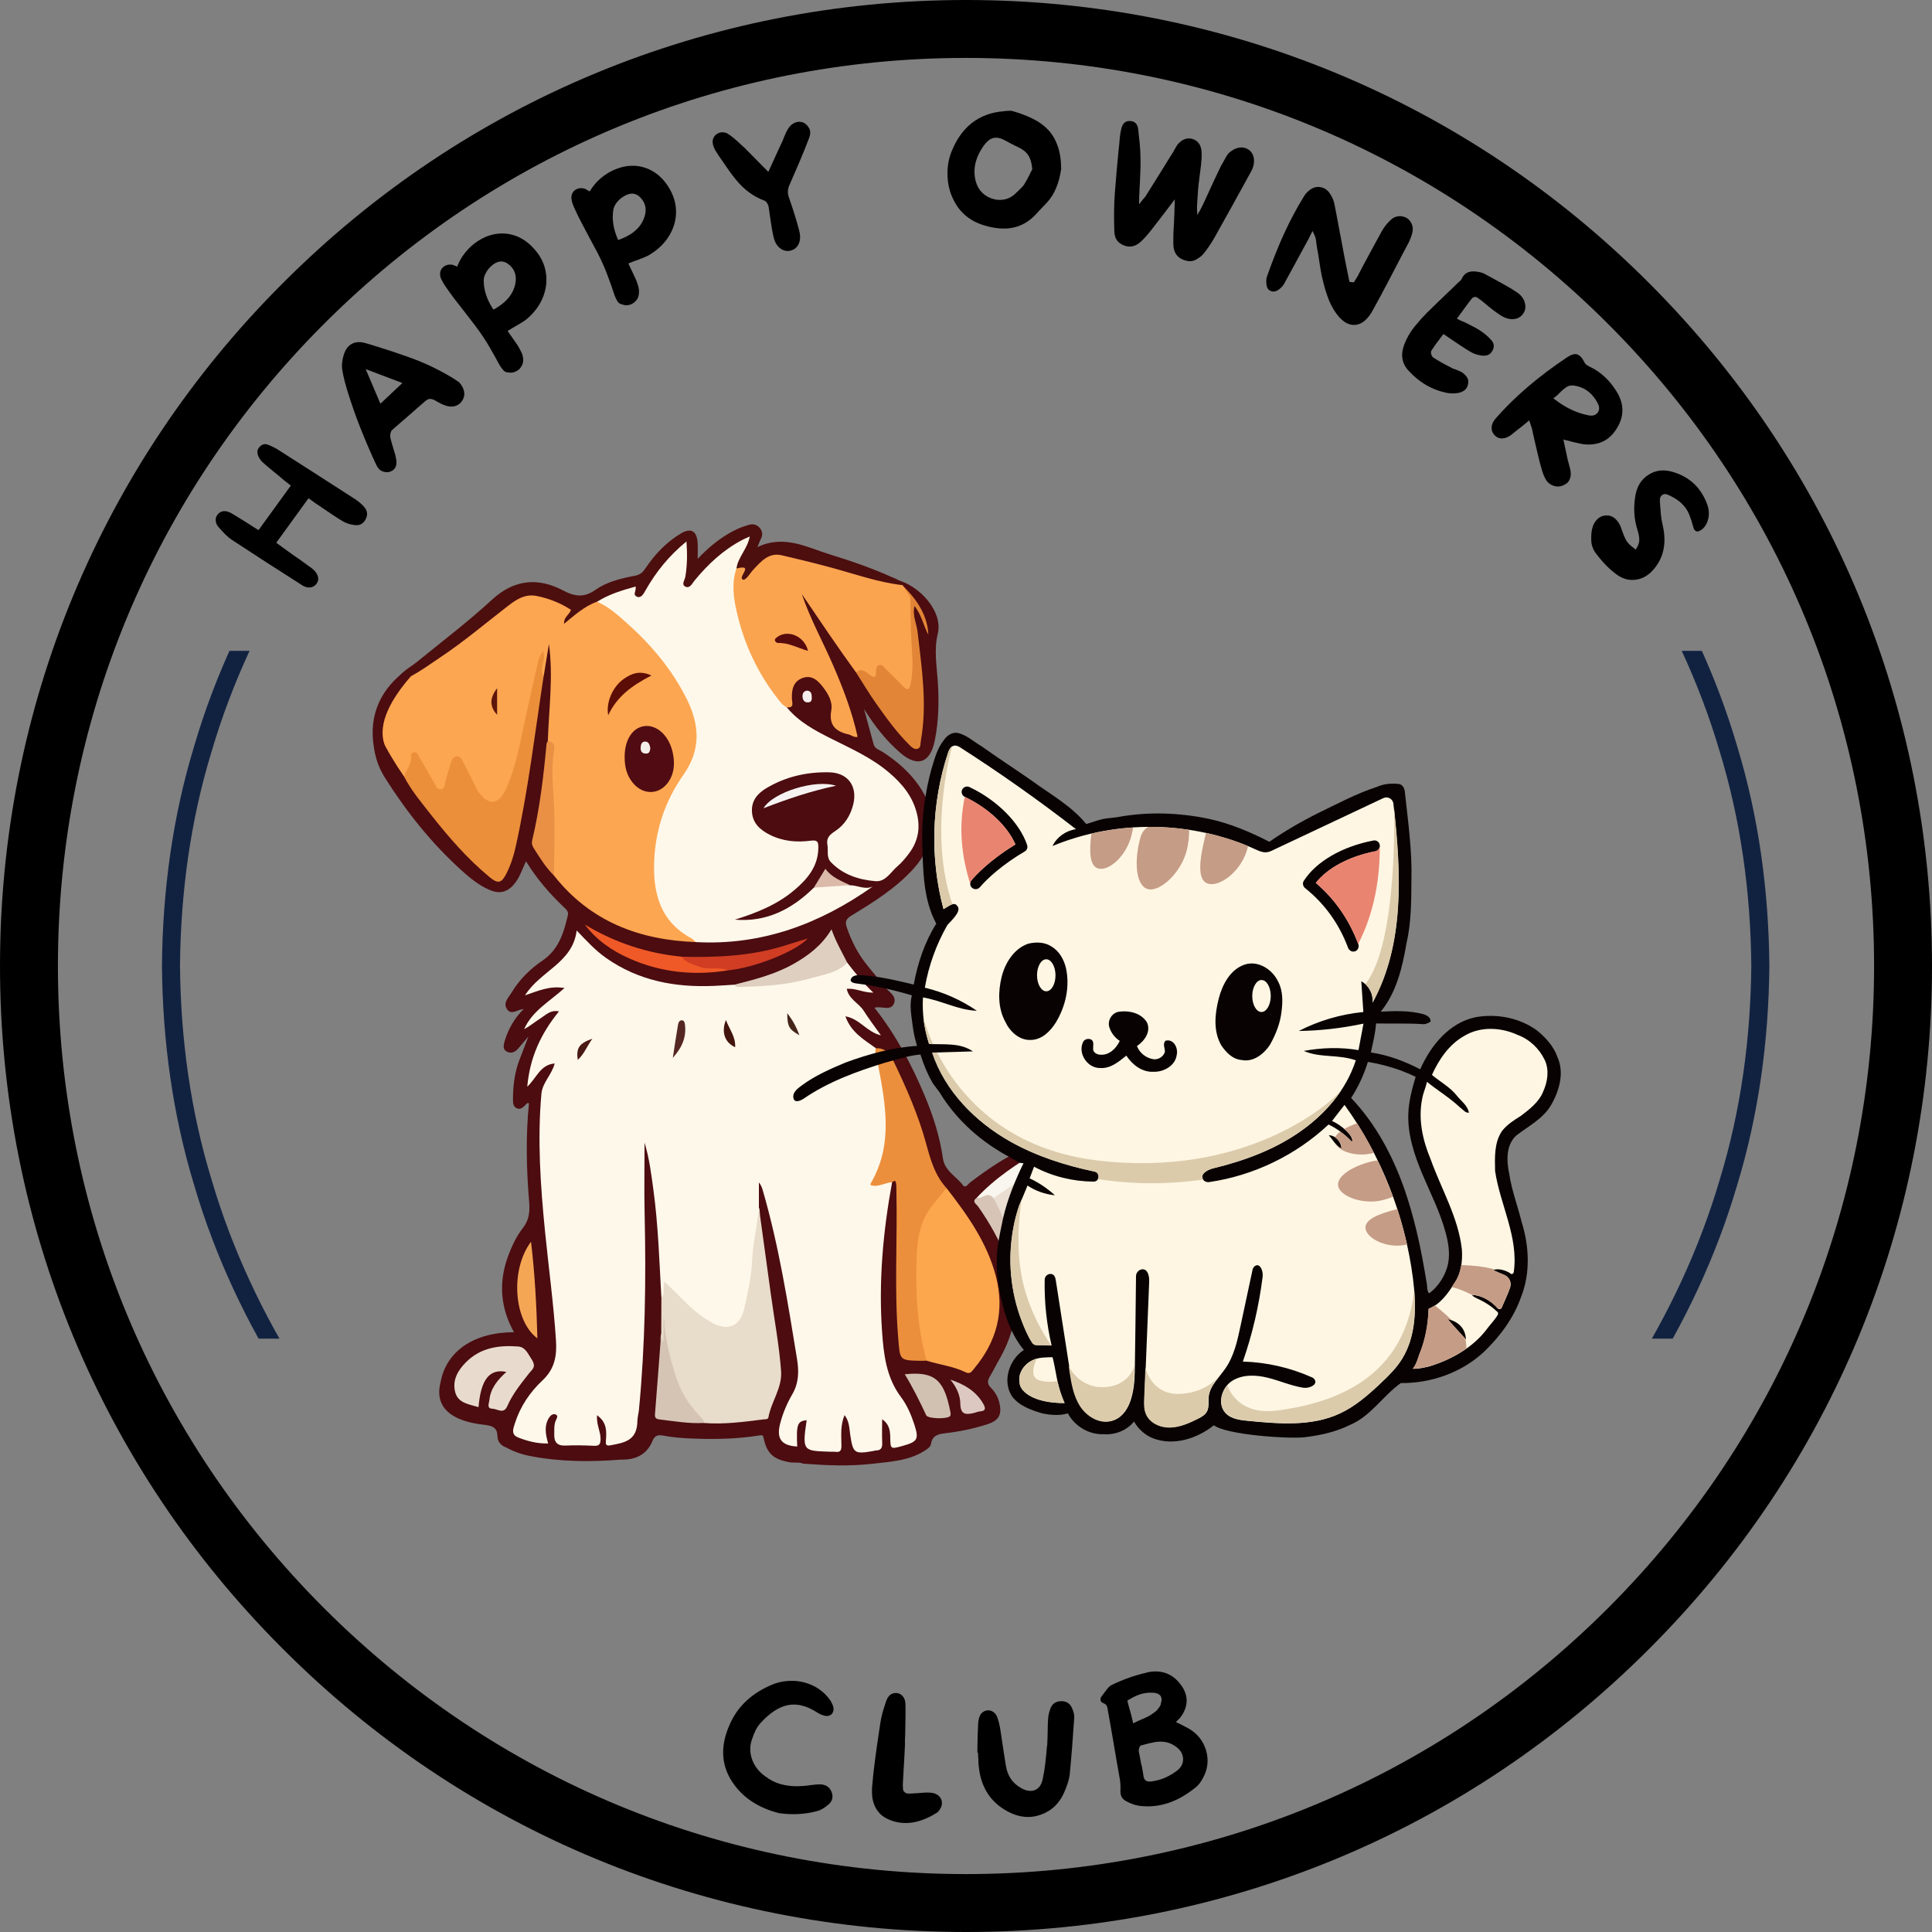 <svg version="1.2" preserveAspectRatio="xMidYMid meet" height="500" viewBox="0 0 375 375" zoomAndPan="magnify" width="500" xmlns:xlink="http://www.w3.org/1999/xlink" xmlns="http://www.w3.org/2000/svg"><rect x="0" y="0" width="375" height="375" fill="#808080" stroke="none"/><defs><clipPath id="30409793e7"><path d="M 187.5 375 C 137.441 375 90.305 355.516 54.93 320.07 C 19.484 284.695 0 237.559 0 187.5 C 0 137.441 19.484 90.305 54.93 54.93 C 90.305 19.484 137.441 0 187.5 0 C 237.559 0 284.695 19.484 320.07 54.93 C 355.516 90.379 375 137.441 375 187.5 C 375 237.559 355.516 284.695 320.07 320.07 C 284.695 355.516 237.559 375 187.5 375 Z M 187.5 11.242 C 140.438 11.242 96.148 29.602 62.875 62.875 C 29.602 96.148 11.242 140.438 11.242 187.5 C 11.242 234.562 29.602 278.852 62.875 312.125 C 96.148 345.398 140.438 363.758 187.5 363.758 C 234.562 363.758 278.852 345.398 312.125 312.125 C 345.398 278.852 363.758 234.562 363.758 187.5 C 363.758 140.438 345.398 96.148 312.125 62.875 C 278.852 29.602 234.562 11.242 187.5 11.242 Z M 187.5 11.242"></path></clipPath><clipPath id="b5d3b62ef8"><path d="M 31.434 126.332 L 343.434 126.332 L 343.434 259.832 L 31.434 259.832 Z M 31.434 126.332"></path></clipPath><clipPath id="cc650eda20"><path d="M 72 112 L 205.52 112 L 205.52 284.629 L 72 284.629 Z M 72 112"></path></clipPath><clipPath id="6934781166"><path d="M 76 101.629 L 176 101.629 L 176 133 L 76 133 Z M 76 101.629"></path></clipPath><clipPath id="2208747d54"><path d="M 153.695 142 L 303 142 L 303 280 L 153.695 280 Z M 153.695 142"></path></clipPath></defs><g id="d1bf6fb841"><g clip-path="url(#30409793e7)" clip-rule="nonzero"><rect style="fill:#000000;fill-opacity:1;stroke:none;" height="375" y="0" width="375" x="0"></rect></g><g clip-path="url(#b5d3b62ef8)" clip-rule="nonzero"><path d="M 333.781 229.027 C 329.824 242.492 323.785 255.27 316.293 267.035 C 310.105 276.613 303.07 285.613 295.164 293.797 C 294.141 294.918 293 295.918 291.914 296.973 C 290.809 298.008 289.738 299.078 288.609 300.09 L 285.184 303.07 L 283.469 304.562 L 281.691 305.977 L 278.145 308.812 C 276.941 309.73 275.699 310.598 274.484 311.5 C 272.074 313.344 269.516 314.961 267.008 316.668 C 266.645 316.91 266.266 317.164 265.871 317.43 C 265.461 317.676 265.035 317.934 264.594 318.199 C 263.707 318.727 262.758 319.297 261.742 319.902 C 259.738 321.16 257.371 322.344 254.812 323.707 C 254.168 324.035 253.523 324.398 252.844 324.727 C 252.156 325.043 251.461 325.367 250.75 325.699 C 249.328 326.355 247.855 327.035 246.332 327.738 C 243.215 328.957 239.965 330.418 236.422 331.555 C 222.426 336.629 204.961 339.766 187.434 339.84 C 169.906 339.766 152.438 336.629 138.445 331.555 C 134.898 330.418 131.648 328.957 128.531 327.738 C 127.012 327.035 125.539 326.355 124.117 325.699 C 123.406 325.367 122.707 325.043 122.023 324.727 C 121.344 324.402 120.699 324.035 120.055 323.707 C 117.496 322.348 115.125 321.16 113.121 319.902 C 112.109 319.297 111.156 318.727 110.273 318.199 C 109.832 317.934 109.406 317.68 108.996 317.43 C 108.602 317.168 108.223 316.91 107.859 316.668 C 98.336 310.43 89.391 303.34 81.262 295.379 C 72.684 286.812 65.188 277.215 58.574 267.039 C 51.078 255.27 45.039 242.492 41.082 229.027 C 36.965 215.605 35.062 201.52 34.938 187.434 C 35.062 173.344 36.965 159.258 41.082 145.836 C 45.039 132.371 51.078 119.594 58.574 107.828 C 64.762 98.254 71.797 89.254 79.703 81.066 C 80.723 79.949 81.867 78.949 82.949 77.891 C 84.055 76.855 85.129 75.785 86.254 74.773 L 89.68 71.793 L 91.395 70.301 L 93.172 68.891 L 96.723 66.055 C 97.926 65.133 99.164 64.266 100.383 63.363 C 102.789 61.523 105.352 59.902 107.859 58.199 C 108.219 57.953 108.598 57.699 108.996 57.434 C 109.402 57.188 109.828 56.934 110.27 56.668 C 111.156 56.137 112.109 55.566 113.121 54.961 C 115.125 53.703 117.496 52.52 120.051 51.16 C 120.695 50.828 121.34 50.465 122.023 50.141 C 122.707 49.82 123.402 49.496 124.113 49.168 C 125.535 48.512 127.012 47.828 128.531 47.129 C 131.648 45.91 134.898 44.445 138.441 43.309 C 152.438 38.234 169.902 35.098 187.434 35.027 C 204.961 35.098 222.426 38.234 236.422 43.309 C 239.965 44.445 243.215 45.91 246.332 47.129 C 247.855 47.828 249.324 48.512 250.75 49.168 C 251.461 49.496 252.156 49.82 252.844 50.137 C 253.523 50.465 254.168 50.828 254.809 51.16 C 257.367 52.52 259.738 53.703 261.742 54.961 C 262.754 55.566 263.707 56.137 264.594 56.668 C 265.035 56.93 265.461 57.188 265.867 57.434 C 266.266 57.699 266.645 57.953 267.004 58.195 C 276.527 64.438 285.473 71.523 293.605 79.488 C 302.18 88.055 309.68 97.652 316.289 107.828 C 323.785 119.594 329.824 132.371 333.781 145.836 C 337.898 159.258 339.805 173.344 339.926 187.434 C 339.805 201.52 337.898 215.605 333.781 229.027 Z M 343.43 187.328 L 343.43 187.316 C 343.301 172.934 341.367 158.539 337.176 144.816 C 333.145 131.051 326.973 117.984 319.277 105.984 L 315.578 100.422 C 315.578 100.422 314.508 98.926 312.906 96.684 C 311.359 94.395 308.996 91.574 306.742 88.672 C 304.309 85.918 301.977 83.074 300.016 81.137 C 298.109 79.148 296.84 77.82 296.84 77.82 C 296.84 77.82 296.52 77.492 295.941 76.938 C 295.363 76.379 294.539 75.582 293.547 74.625 C 291.613 72.656 288.809 70.285 286.059 67.852 C 284.645 66.68 283.191 65.555 281.852 64.477 C 281.176 63.938 280.527 63.422 279.906 62.93 C 279.27 62.469 278.664 62.031 278.105 61.629 C 275.871 60.016 274.379 58.941 274.379 58.941 C 274.379 58.941 274.059 58.68 273.531 58.34 C 273.012 57.992 272.32 57.527 271.629 57.062 C 270.242 56.137 268.855 55.207 268.855 55.207 C 268.484 54.957 268.098 54.695 267.695 54.422 C 267.277 54.168 266.84 53.906 266.391 53.637 C 265.484 53.09 264.512 52.508 263.477 51.883 C 261.43 50.594 259.008 49.375 256.391 47.98 C 255.73 47.641 255.07 47.27 254.375 46.934 C 253.676 46.609 252.961 46.273 252.234 45.938 C 250.781 45.262 249.273 44.566 247.715 43.844 C 244.527 42.59 241.199 41.098 237.574 39.926 C 223.25 34.727 205.367 31.504 187.434 31.434 C 169.5 31.504 151.613 34.727 137.289 39.93 C 133.664 41.098 130.336 42.59 127.148 43.844 C 125.59 44.566 124.086 45.262 122.629 45.938 C 121.902 46.277 121.188 46.609 120.488 46.934 C 119.793 47.27 119.133 47.641 118.473 47.98 C 115.855 49.375 113.434 50.594 111.387 51.883 C 110.352 52.508 109.379 53.09 108.473 53.637 C 108.023 53.906 107.586 54.172 107.172 54.422 C 106.766 54.699 106.379 54.957 106.008 55.207 C 106.008 55.207 104.625 56.137 103.238 57.062 C 102.543 57.527 101.852 57.992 101.332 58.34 C 100.809 58.68 100.484 58.941 100.484 58.941 C 100.484 58.941 98.992 60.016 96.762 61.629 C 96.199 62.031 95.598 62.469 94.957 62.93 C 94.34 63.422 93.688 63.938 93.012 64.477 C 91.672 65.555 90.219 66.68 88.809 67.852 C 86.055 70.285 83.25 72.656 81.316 74.625 C 80.328 75.582 79.504 76.379 78.926 76.938 C 78.344 77.492 78.023 77.82 78.023 77.82 C 78.023 77.82 76.754 79.148 74.848 81.137 C 72.887 83.074 70.555 85.918 68.125 88.672 C 65.867 91.574 63.504 94.395 61.961 96.684 C 60.355 98.93 59.285 100.422 59.285 100.422 L 55.59 105.984 C 47.895 117.984 41.719 131.051 37.691 144.816 C 33.5 158.539 31.562 172.934 31.438 187.316 L 31.434 187.328 L 31.434 187.535 L 31.438 187.547 C 31.562 201.934 33.5 216.324 37.691 230.047 C 41.719 243.816 47.895 256.883 55.59 268.883 L 59.289 274.441 C 59.289 274.441 60.355 275.938 61.961 278.18 C 63.504 280.469 65.867 283.289 68.125 286.191 C 70.555 288.945 72.887 291.789 74.848 293.727 C 76.754 295.715 78.023 297.043 78.023 297.043 C 78.023 297.043 78.344 297.371 78.926 297.926 C 79.504 298.484 80.328 299.285 81.316 300.238 C 83.25 302.207 86.055 304.578 88.809 307.012 C 90.219 308.188 91.672 309.309 93.012 310.391 C 93.688 310.926 94.34 311.445 94.957 311.934 C 95.598 312.398 96.199 312.832 96.762 313.234 C 98.992 314.848 100.484 315.922 100.484 315.922 C 100.484 315.922 100.809 316.188 101.332 316.523 C 101.852 316.875 102.547 317.336 103.238 317.801 C 104.625 318.73 106.012 319.656 106.012 319.656 C 106.379 319.906 106.766 320.168 107.172 320.441 C 107.59 320.695 108.023 320.957 108.473 321.23 C 109.379 321.773 110.352 322.359 111.387 322.98 C 113.438 324.27 115.859 325.488 118.477 326.883 C 119.133 327.223 119.793 327.598 120.488 327.93 C 121.191 328.258 121.902 328.59 122.629 328.93 C 124.086 329.602 125.594 330.301 127.148 331.02 C 130.336 332.273 133.664 333.77 137.293 334.938 C 151.613 340.141 169.5 343.359 187.434 343.434 C 205.367 343.359 223.25 340.141 237.574 334.934 C 241.199 333.77 244.527 332.273 247.719 331.02 C 249.273 330.301 250.781 329.602 252.234 328.926 C 252.961 328.59 253.676 328.254 254.375 327.93 C 255.07 327.598 255.734 327.223 256.391 326.883 C 259.008 325.488 261.43 324.27 263.477 322.98 C 264.512 322.359 265.484 321.773 266.391 321.23 C 266.84 320.957 267.277 320.691 267.695 320.441 C 268.098 320.168 268.488 319.906 268.855 319.656 C 268.855 319.656 270.242 318.73 271.629 317.801 C 272.32 317.336 273.012 316.875 273.531 316.523 C 274.059 316.188 274.379 315.922 274.379 315.922 C 274.379 315.922 275.871 314.848 278.105 313.234 C 278.664 312.832 279.27 312.398 279.906 311.934 C 280.527 311.445 281.176 310.926 281.852 310.391 C 283.191 309.309 284.645 308.188 286.059 307.012 C 288.809 304.578 291.613 302.207 293.547 300.238 C 294.539 299.285 295.363 298.484 295.941 297.926 C 296.52 297.371 296.84 297.043 296.84 297.043 C 296.84 297.043 298.109 295.715 300.016 293.727 C 301.977 291.789 304.309 288.945 306.742 286.191 C 308.996 283.289 311.363 280.469 312.906 278.18 C 314.508 275.938 315.578 274.441 315.578 274.441 L 319.277 268.883 C 326.973 256.883 333.145 243.812 337.176 230.047 C 341.367 216.324 343.301 201.93 343.43 187.547 L 343.43 187.535 L 343.434 187.434 L 343.43 187.328" style="stroke:none;fill-rule:nonzero;fill:#112241;fill-opacity:1;"></path></g><path d="M 174.086 113.086 L 176.219 113.566 L 180.523 117.961 L 180.82 124.746 L 176.082 120.516 L 174.594 115.359 Z M 174.086 113.086" style="stroke:none;fill-rule:nonzero;fill:#e28536;fill-opacity:1;"></path><g clip-path="url(#cc650eda20)" clip-rule="nonzero"><path d="M 204.305 221.473 C 205.516 221.223 205.344 222.109 205.355 222.801 C 205.391 226.512 204.469 230.051 203.336 233.527 C 201.762 238.355 199.73 243.008 197.301 247.473 C 196.867 248.25 196.602 249.023 196.762 249.891 C 197.781 255.199 196.281 259.949 193.629 264.449 C 192.977 265.605 192.773 266.125 192.246 266.977 C 191.652 267.918 191.535 268.574 192.344 269.375 C 193.141 270.176 193.699 271.137 193.965 272.246 C 194.523 274.547 193.898 275.723 191.652 276.445 C 188.969 277.312 186.203 277.883 183.414 278.199 C 181.945 278.363 180.906 278.723 180.695 280.359 C 180.512 280.832 180.281 281.043 179.832 281.352 C 176.633 283.559 172.883 283.703 169.223 284.129 C 164.801 284.629 160.363 284.434 155.941 284.098 C 155.078 283.742 154.145 283.984 153.242 283.82 C 150.176 283.262 148.859 282.172 148.234 279.184 C 148.09 278.5 147.906 278.539 147.41 278.613 C 142.961 279.336 138.48 279.395 133.984 279.203 C 132.215 279.125 130.477 278.98 128.746 278.652 C 127.812 278.48 127.094 278.578 126.691 279.59 C 125.566 282.375 123.355 283.387 120.5 283.309 C 114.562 283.789 108.633 283.75 102.762 282.586 C 101.148 282.266 99.641 281.719 98.207 280.93 C 97.16 280.57 96.574 279.773 96.555 278.73 C 96.516 277.199 95.68 276.773 94.344 276.609 C 92.539 276.391 90.742 276.09 89.051 275.359 C 85.898 273.988 84.676 271.562 85.504 268.352 C 86.578 262.301 91.934 258.59 99.766 258.582 C 97.148 253.891 96.758 249.043 98.543 244.039 C 99.273 241.996 100.188 240.031 101.512 238.328 C 102.742 236.746 102.859 235.117 102.703 233.211 C 102.176 226.867 102.031 220.52 102.676 214.148 C 102.293 213.977 102.137 214.332 101.938 214.523 C 101.504 214.93 101.082 215.383 100.406 215.152 C 99.641 214.883 99.57 214.168 99.57 213.531 C 99.562 210.902 99.852 208.32 100.781 205.832 C 101.301 204.457 101.84 203.078 102.57 201.18 C 101.656 202.25 101.102 202.902 100.543 203.559 C 99.918 204.293 99.102 204.562 98.285 204.059 C 97.562 203.617 97.738 202.828 97.949 202.105 C 98.641 199.754 99.82 197.691 101.637 195.852 C 100.477 195.918 99.312 197.082 98.465 195.957 C 97.523 194.695 98.727 193.613 99.32 192.621 C 100.832 190.117 102.898 188.074 105.289 186.453 C 108.449 184.316 109.422 181.07 110.219 177.656 C 110.391 176.934 109.941 176.551 109.52 176.152 C 106.73 173.504 104.215 170.633 102.098 167.172 C 101.32 168.812 100.852 170.371 99.781 171.633 C 98.457 173.195 96.938 173.543 95.074 172.754 C 92.988 171.875 91.27 170.461 89.625 168.977 C 83.812 163.734 78.969 157.672 74.777 151.051 C 73.012 148.266 72.281 145.336 72.664 142.102 C 73.566 140.645 73.906 142.023 74.125 142.496 C 75.211 144.809 76.633 146.91 77.895 149.113 C 78.18 149.625 78.527 150.098 78.863 150.578 C 83.207 157.297 88.328 163.328 94.086 168.82 C 94.469 169.188 94.863 169.523 95.297 169.824 C 96.391 170.605 97.266 170.383 97.859 169.195 C 98.582 167.789 99.102 166.305 99.457 164.766 C 101.445 156.121 102.598 147.332 103.887 138.574 C 104.27 135.98 104.695 133.391 105.051 130.785 C 105.289 129.168 105.617 127.57 105.836 125.949 C 105.906 125.449 105.922 124.734 106.52 124.688 C 107.258 124.629 107.316 125.418 107.48 125.949 C 107.844 127.164 107.863 128.426 107.738 129.66 C 107.258 134.285 107.453 138.949 106.848 143.566 C 106.02 150 105.375 156.469 104.031 162.828 C 103.84 163.715 104.137 164.504 104.625 165.246 C 105.598 166.73 106.598 168.184 107.758 169.523 C 113.43 176.859 121.125 180.527 130.055 181.965 C 131.727 182.234 133.398 182.516 135.098 182.359 C 147.176 182.965 157.988 179.152 167.82 172.734 C 167.078 172.723 166.129 172.551 165.195 172.27 C 163.781 171.789 162.371 171.297 161.273 170.227 C 160.602 169.574 160.082 169.555 159.652 170.477 C 159.266 171.309 158.621 171.973 158.133 172.734 C 154.414 176.656 149.828 178.805 144.488 179.332 C 144.094 179.371 143.699 179.352 143.332 179.18 C 142.977 179.016 142.594 178.844 142.586 178.379 C 142.574 177.996 142.922 177.84 143.207 177.695 C 144.152 177.223 145.18 176.984 146.16 176.617 C 150.262 175.074 154.039 173.062 156.645 169.34 C 157.402 168.262 158.016 167.117 158.121 165.746 C 158.258 163.906 158.113 163.703 156.258 163.723 C 154.355 163.742 152.461 163.715 150.629 163.086 C 149.754 162.789 148.926 162.414 148.176 161.875 C 144.633 159.301 144.641 155.195 148.312 152.777 C 151.973 150.367 156.145 149.375 160.438 149.375 C 165.137 149.375 167.445 153.113 165.695 157.52 C 165.004 159.262 163.832 160.648 162.379 161.836 C 160.832 163.105 160.594 165.574 161.938 167.078 C 164.102 169.484 167.012 170.172 170.066 170.477 C 170.328 170.508 170.605 170.441 170.816 170.297 C 176.383 166.547 180.312 161.227 175.812 154.289 C 174.277 151.918 172.152 150.223 169.895 148.625 C 166.293 146.07 162.102 144.605 158.336 142.359 C 156.758 141.426 155.164 140.512 153.848 139.211 C 153.301 138.668 152.637 138.168 152.645 137.273 C 153.086 136.664 153.125 135.973 153.184 135.23 C 153.328 133.445 153.895 131.781 155.738 131.152 C 157.672 130.496 158.977 131.762 160.082 133.109 C 161.273 134.574 161.859 136.289 161.898 138.199 C 161.957 141.289 162.082 141.406 165.57 142.082 C 165.504 140.73 165.07 139.508 164.688 138.273 C 162.535 131.355 159.113 124.977 156.184 118.395 C 155.75 117.414 154.664 115.918 155.566 115.406 C 156.77 114.734 157.125 116.562 157.68 117.383 C 160.613 121.738 163.543 126.074 166.59 130.352 C 169.281 134.777 172.324 138.938 175.602 142.938 C 175.688 143.035 175.727 143.082 175.727 143.082 C 176.285 143.602 176.738 144.539 177.582 144.324 C 178.484 144.105 178.332 143.055 178.445 142.32 C 179.121 138.148 178.727 133.996 178.371 129.824 C 178.074 126.238 177.594 122.684 176.918 119.148 C 176.738 118.203 176.793 118.191 177.504 117.645 C 178.852 119.281 179.215 121.383 180.188 123.203 C 180.07 119.039 177.344 115.371 173.871 112.496 C 178.57 113.605 183.051 118.77 182.031 122.953 C 181.262 126.105 181.801 129.051 182.012 132.09 C 182.289 136.039 182.215 139.949 181.418 143.836 C 180.531 148.094 178.082 148.969 174.785 146.156 C 172.039 143.805 169.816 140.98 167.703 137.602 C 168.387 140.113 168.98 142.281 169.566 144.461 C 169.809 145.348 170.652 145.531 171.277 145.926 C 173.996 147.668 176.41 149.742 178.293 152.402 C 182.09 157.758 181.762 163.664 177.371 168.551 C 173.922 172.387 169.586 175.086 165.242 177.727 C 164.168 178.379 163.984 178.949 164.379 180.066 C 165.223 182.496 166.34 184.777 167.895 186.812 C 169.086 188.371 170.414 189.828 171.594 191.398 C 172.395 192.449 174.121 193.277 173.527 194.762 C 172.895 196.34 171.086 195.203 169.73 195.602 C 173.883 200.852 176.977 206.68 179.543 212.809 C 181.156 216.676 182.426 220.652 183.012 224.809 C 183.367 227.301 185.605 228.305 186.902 230.051 C 187.395 230.715 187.922 229.797 188.316 229.5 C 191.969 226.734 195.727 224.16 200.012 222.465 C 201.395 221.918 202.777 221.289 204.336 221.453 C 204.105 222.832 202.895 223.199 201.914 223.777 C 197.629 226.301 193.477 228.988 190.105 232.719 C 189.719 233.555 190.344 234.086 190.727 234.656 C 192.543 237.383 194.148 240.227 195.523 243.387 C 196.012 242.488 196.387 241.691 196.742 240.871 C 198.367 236.738 200.48 232.805 201.703 228.516 C 202.492 226.129 203.453 223.812 204.305 221.473 Z M 204.305 221.473" style="stroke:none;fill-rule:nonzero;fill:#4c0c10;fill-opacity:1;"></path></g><path d="M 78.441 150.754 C 76.664 148.172 75.039 145.5 73.684 142.66 C 73.551 142.391 73.605 141.156 72.684 142.121 C 73.355 138.574 74.902 135.414 76.949 132.484 C 77.824 131.422 79.152 131.094 80.258 130.422 C 85.406 127.281 90.242 123.695 94.902 119.871 C 95.863 119.078 96.863 118.336 97.859 117.594 C 102.078 114.434 106 114.406 110.266 117.508 C 111.344 118.289 111.344 118.297 110.508 119.617 C 112.219 118.492 113.641 116.758 115.918 116.496 C 118.328 117.055 119.992 118.801 121.75 120.34 C 127.227 125.141 131.812 130.641 134.617 137.457 C 136.375 141.734 136.164 145.879 133.578 149.836 C 130.945 153.867 128.852 158.145 127.988 162.941 C 127.422 166.121 127.277 169.32 127.852 172.5 C 128.516 176.152 130.266 179.113 133.492 181.098 C 134.168 181.512 135.164 181.723 135.059 182.859 C 124.066 182.457 114.562 178.871 107.539 169.957 C 107.191 169.246 106.973 168.504 106.973 167.695 C 106.934 161.875 107.086 156.055 106.586 150.242 C 106.48 149.066 106.617 147.891 106.797 146.727 C 106.953 145.734 106.848 144.77 106.328 143.883 C 106.539 137.59 107.414 131.316 106.547 124.996 C 106.211 127.086 105.875 129.168 105.531 131.258 C 104.473 130.914 104.73 130.035 104.848 129.324 C 104.98 128.504 105.031 127.637 105.355 127.125 C 104.512 129.668 104.031 132.578 103.387 135.434 C 102.34 140.027 101.484 144.672 100.207 149.211 C 99.707 150.984 99.168 152.738 98.18 154.309 C 96.852 156.398 95.094 156.582 93.289 154.879 C 92.414 154.047 91.895 152.988 91.363 151.93 C 90.809 150.812 90.289 149.684 89.676 148.605 C 89.453 148.219 89.25 147.719 88.695 147.785 C 88.156 147.852 88.031 148.363 87.859 148.777 C 87.414 149.875 87.242 151.051 86.848 152.168 C 86.273 153.816 85.281 154 84.156 152.66 C 83.141 151.445 82.59 149.945 81.707 148.645 C 81.352 148.121 81.246 147.391 80.449 147.09 C 79.891 148.371 79.777 149.914 78.441 150.754 Z M 78.441 150.754" style="stroke:none;fill-rule:nonzero;fill:#fca651;fill-opacity:1;"></path><path d="M 166.137 130.488 C 162.516 125.527 159.102 120.41 155.633 115.312 C 157.23 120.051 159.652 124.418 161.641 128.977 C 163.621 133.523 165.387 138.121 166.465 143.016 C 165.723 143.188 165.293 142.688 164.742 142.562 C 162.246 142.004 160.824 140.801 161.352 137.871 C 161.648 136.23 160.758 134.68 159.738 133.359 C 158.746 132.07 157.555 130.949 155.77 131.605 C 153.922 132.281 153.637 133.949 153.711 135.652 C 153.75 136.5 154.203 137.445 152.703 137.281 C 151.715 137.32 151.145 136.617 150.648 135.961 C 145.379 129.023 141.777 121.461 142.008 112.488 C 142.027 111.641 141.949 110.762 142.672 110.109 C 143.316 109.684 144.035 109.387 144.574 110.129 C 145.043 110.773 144.832 111.449 144.266 111.918 C 145.023 111.594 145.379 110.727 145.938 110.078 C 147.871 107.852 150.043 106.715 153.176 107.477 C 158.496 108.77 163.746 110.34 169.02 111.824 C 171.086 112.402 173.285 112.488 175.199 113.578 C 175.688 114.348 176.188 115.117 176.68 115.891 C 177.168 120.465 177.574 125.062 177.621 129.668 C 177.629 130.516 177.594 131.367 177.391 132.195 C 176.863 134.344 176.121 134.602 174.516 133.137 C 173.652 132.348 172.863 131.473 172.008 130.672 C 171.434 130.121 170.828 129.66 170.473 130.875 C 170.145 131.992 169.434 131.914 168.664 131.434 C 167.895 130.93 167.012 130.738 166.137 130.488 Z M 166.137 130.488" style="stroke:none;fill-rule:nonzero;fill:#faa450;fill-opacity:1;"></path><g clip-path="url(#6934781166)" clip-rule="nonzero"><path d="M 175.207 113.578 C 170.461 113.039 165.973 111.43 161.391 110.184 C 158.191 109.316 154.961 108.52 151.734 107.777 C 149.215 107.199 147.754 108.953 146.273 110.512 C 145.574 111.246 145.113 112.227 144.383 112.535 C 142.758 112.305 146.715 109.395 142.949 110.34 C 142.363 109.441 142.961 108.73 143.316 107.996 C 143.738 107.121 144.332 106.332 144.668 105.145 C 141.02 106.812 138.336 109.395 135.82 112.199 C 135.734 112.297 135.664 112.41 135.578 112.508 C 134.859 113.309 134.273 114.637 132.965 114.078 C 131.773 113.566 132.582 112.344 132.551 111.43 C 132.512 109.801 132.965 108.199 132.938 106.301 C 131.215 107.363 130.074 108.75 128.938 110.109 C 127.727 111.562 126.719 113.172 125.711 114.781 C 124.652 116.477 124.164 116.508 122.828 115.004 C 122.328 114.434 121.887 114.773 121.414 114.898 C 119.52 115.379 117.859 116.562 115.879 116.797 C 113.449 117.645 111.582 119.379 109.488 121.074 C 109.402 119.742 110.555 119.301 110.824 118.367 C 108.777 117.027 106.547 116.16 104.164 115.676 C 101.953 115.234 100.254 116.324 98.629 117.586 C 94.238 120.977 90 124.57 85.379 127.645 C 82.68 129.449 80.074 131.453 76.93 132.492 C 77.527 130.496 79.41 129.707 80.824 128.562 C 85.742 124.551 90.809 120.719 95.477 116.418 C 99.773 112.469 104.387 112.016 109.316 114.617 C 111.582 115.812 113.371 116.043 115.59 114.484 C 117.828 112.902 120.57 112.266 123.258 111.746 C 124.184 111.562 124.711 111.16 125.219 110.398 C 127.055 107.652 129.293 105.27 132.148 103.555 C 134.078 102.391 135.242 103.035 135.406 105.301 C 135.473 106.254 135.414 107.207 135.414 108.48 C 137.809 105.945 140.25 104.027 143.094 102.688 C 143.797 102.359 144.543 102.121 145.293 101.887 C 146.109 101.629 146.879 101.793 147.445 102.438 C 148.012 103.082 148.09 103.836 147.676 104.625 C 147.465 105.02 147.332 105.453 147.023 106.188 C 152.215 103.711 156.652 106.254 161.199 107.652 C 165.234 108.883 169.223 110.273 173.086 112.008 C 173.91 112.352 174.816 112.641 175.207 113.578 Z M 175.207 113.578" style="stroke:none;fill-rule:nonzero;fill:#4d0e0e;fill-opacity:1;"></path></g><path d="M 166.137 130.488 C 167.715 129.266 168.531 131.223 169.703 131.422 C 170.125 131.152 170.02 130.805 170.027 130.496 C 170.047 129.969 170 129.379 170.566 129.121 C 171.203 128.84 171.5 129.43 171.855 129.773 C 172.98 130.875 174.094 131.973 175.191 133.109 C 175.988 133.938 176.469 134.168 176.766 132.703 C 177.293 130.102 177.094 127.52 176.93 124.91 C 176.738 121.914 176.754 118.906 176.688 115.898 C 177.043 116.43 177.582 116.883 177.504 117.625 C 177.055 119.398 177.91 121.008 178.109 122.703 C 178.918 129.719 180.004 136.723 178.734 143.797 C 178.629 144.363 178.773 145.137 178.121 145.336 C 177.449 145.551 176.891 144.973 176.438 144.52 C 174.016 142.109 172.027 139.344 170.066 136.57 C 168.676 134.602 167.445 132.523 166.137 130.488 Z M 166.137 130.488" style="stroke:none;fill-rule:nonzero;fill:#e28536;fill-opacity:1;"></path><path d="M 79.758 131.258 C 76.203 135.344 73.145 140.297 74.652 144.578 C 73.992 143.805 73.059 147.312 72.82 146.273 C 71.273 139.574 73.52 134.43 78.008 130.719 C 78.836 130.035 78.691 131.203 79.758 131.258 Z M 79.758 131.258" style="stroke:none;fill-rule:nonzero;fill:#4c0c10;fill-opacity:1;"></path><path d="M 164.457 186.859 C 165.965 188.816 167.492 190.762 169.52 192.672 C 167.578 192.707 166.109 191.754 164.352 191.938 C 164.762 193.961 166.695 194.703 167.645 196.188 C 168.625 197.73 169.73 199.184 170.988 200.957 C 168.242 200.32 166.895 197.758 164.09 197.266 C 165.207 200.41 167.723 201.805 169.98 203.434 C 171.344 206.613 171.789 210.016 172.066 213.406 C 172.277 216.059 172.777 218.707 172.305 221.445 C 171.922 223.668 171.453 225.809 170.441 227.824 C 170.223 228.258 169.742 228.758 170.203 229.25 C 170.559 229.633 171.066 229.297 171.508 229.25 C 172.074 229.191 172.672 228.91 173.16 229.453 C 171.395 239.031 170.527 248.656 171.203 258.406 C 171.52 262.957 172.027 267.379 174.902 271.203 C 176.074 272.766 176.852 274.605 177.469 276.477 C 178.398 279.355 178.121 279.828 175.227 280.641 C 172.836 281.305 172.824 281.305 172.797 278.922 C 172.777 277.633 172.574 276.398 171.223 275.473 C 171.223 276.996 171.172 278.527 171.238 280.051 C 171.277 281.016 171 281.543 169.98 281.535 C 169.855 281.535 169.73 281.602 169.598 281.621 C 165.82 282.297 165.562 282.113 165.023 278.441 C 164.84 277.18 164.848 275.848 163.926 274.676 C 163.09 276.66 163.301 278.633 163.32 280.57 C 163.332 281.488 163.129 281.941 162.148 281.797 C 161.891 281.758 161.629 281.797 161.359 281.785 C 156.027 281.574 155.613 281.902 156.574 275.676 C 154.777 275.812 154.539 276.484 154.742 280.773 C 151.617 280.59 150.648 279.211 151.453 276.207 C 151.98 274.23 152.77 272.359 153.789 270.617 C 155.066 268.422 155.086 266.156 154.703 263.785 C 152.906 252.762 151.164 241.719 148.031 230.965 C 147.887 230.473 147.707 229.992 147.301 229.52 C 147.301 231.148 147.301 232.777 147.301 234.406 C 147.676 235.445 147.359 236.484 147.227 237.508 C 146.582 242.5 146.379 247.547 145.352 252.492 C 144.102 258.477 140.949 259.652 136.031 255.98 C 133.656 254.215 131.609 252.105 129.523 249.977 C 128.91 250.488 129.66 251.816 128.371 251.855 C 127.977 244.852 127.766 237.836 126.816 230.879 C 126.402 227.852 126.035 224.816 125.105 221.789 C 125.105 226.562 125.02 231.223 125.125 235.887 C 125.41 248.492 125.23 261.078 124.02 273.633 C 123.953 274.348 123.73 275.059 123.719 275.773 C 123.684 279.609 121.262 280.031 118.426 280.543 C 117.543 280.707 117.551 280.262 117.609 279.539 C 117.742 277.836 117.828 276.082 115.879 274.691 C 115.746 276.562 116.582 277.844 116.57 279.289 C 116.562 280.312 116.332 280.676 115.273 280.629 C 113.449 280.543 111.602 280.496 109.777 280.582 C 108.145 280.656 107.527 279.906 107.578 278.383 C 107.605 277.469 107.5 276.562 107.895 275.676 C 108.039 275.348 108.469 274.742 107.777 274.52 C 107.355 274.387 106.895 274.684 106.625 275.09 C 105.586 276.66 105.867 278.316 106.395 280.176 C 104.309 280.234 102.379 279.734 100.523 278.992 C 99.129 278.434 99.641 277.219 99.938 276.281 C 100.957 273.035 102.859 270.211 105.281 267.949 C 107.691 265.691 108.105 263.148 107.914 260.145 C 107.453 253.07 106.492 246.062 105.789 239.02 C 104.906 230.137 104.289 221.25 105.086 212.32 C 105.289 210.102 107.066 208.688 107.664 206.422 C 104.855 206.645 104.176 209.207 102.34 210.93 C 102.848 205.199 105.012 200.59 108.5 196.305 C 106.848 195.977 105.934 197.008 104.926 197.652 C 103.848 198.328 102.879 199.156 101.734 199.773 C 103.27 196.254 106.598 194.445 109.574 191.773 C 106.664 191.293 104.492 192.324 101.906 193.199 C 104.867 188.449 111.18 186.891 111.93 180.605 C 113.852 182.609 115.551 184.48 117.629 185.934 C 123.953 190.379 131.07 191.695 138.617 191.359 C 139.922 191.301 141.23 191.207 142.535 191.129 C 149.812 190.84 157.027 190.262 163.715 186.984 C 163.938 186.871 164.188 186.812 164.457 186.859 Z M 164.457 186.859" style="stroke:none;fill-rule:nonzero;fill:#fef8ea;fill-opacity:1;"></path><path d="M 115.898 116.797 C 118.203 115.332 120.77 114.57 123.363 113.848 C 123.578 114.637 122.691 115.531 123.605 115.84 C 124.488 116.141 124.922 115.242 125.316 114.551 C 127.332 111.016 129.824 107.883 133.242 105.098 C 133.426 107.582 133.387 109.781 133.023 111.949 C 132.906 112.613 132.215 113.434 133.004 113.848 C 133.887 114.309 134.328 113.277 134.789 112.711 C 137.426 109.5 140.414 106.707 144.121 104.777 C 144.508 104.578 144.898 104.414 145.523 104.133 C 145.082 106.57 143.227 108.141 142.949 110.348 C 141.969 113.184 142.371 116.043 143.016 118.828 C 144.418 124.969 147.023 130.566 150.898 135.547 C 151.406 136.203 151.906 136.926 152.711 137.281 C 155.047 140.152 158.238 141.82 161.449 143.43 C 165.293 145.355 169.242 147.121 172.555 149.945 C 175.133 152.133 177.219 154.645 178.016 158.105 C 178.648 160.871 178.148 163.309 176.523 165.535 C 175.832 166.48 175.055 167.406 174.172 168.164 C 172.875 169.285 171.883 171.191 169.953 171.039 C 166.734 170.766 163.668 169.812 161.305 167.375 C 160.352 166.402 160.805 165.141 160.602 164.012 C 160.352 162.633 161.043 162.008 162.121 161.305 C 163.984 160.082 165.129 158.203 165.637 156.035 C 166.445 152.574 164.562 149.98 160.949 149.906 C 156.652 149.809 152.512 150.734 148.773 152.969 C 147.082 153.98 145.824 155.367 145.957 157.566 C 146.09 159.82 147.562 161.074 149.359 162 C 151.887 163.301 154.633 163.539 157.383 163.176 C 158.766 162.992 158.852 163.5 158.836 164.582 C 158.797 168.137 156.75 170.586 154.27 172.695 C 150.887 175.586 146.832 177.203 142.633 178.504 C 148.754 179.027 153.684 176.5 157.949 172.309 C 160.227 171.25 162.59 171.422 164.965 171.828 C 166.445 171.809 167.875 172.781 169.422 172.059 C 159.121 179.332 147.859 183.555 135.051 182.859 C 134.762 182.609 134.504 182.293 134.168 182.109 C 128.121 178.852 126.719 173.301 126.977 167.086 C 127.227 160.996 129.148 155.352 132.656 150.387 C 136.059 145.57 135.809 140.742 133.332 135.75 C 130.438 129.91 126.305 125.035 121.453 120.746 C 119.75 119.223 118.031 117.711 115.898 116.797 Z M 115.898 116.797" style="stroke:none;fill-rule:nonzero;fill:#fef8ea;fill-opacity:1;"></path><path d="M 128.371 251.848 C 129.199 251.035 128.496 249.938 129.008 248.773 C 129.969 249.715 130.891 250.594 131.773 251.5 C 133.734 253.512 135.781 255.43 138.27 256.781 C 141.305 258.418 143.672 257.434 144.438 254.062 C 145.141 250.969 145.859 247.809 145.984 244.656 C 146.121 241.18 147.023 237.844 147.312 234.406 C 148.082 239.973 148.852 245.543 149.609 251.113 C 150.293 256.105 151.234 261.059 151.609 266.09 C 151.859 269.375 149.715 272.016 149.156 275.078 C 149.07 275.57 148.543 275.453 148.176 275.504 C 144.352 275.996 140.527 276.496 136.664 276.207 C 134.59 274.809 133.234 272.797 132.121 270.637 C 129.746 266.031 128.719 261.117 129.035 255.922 C 128.871 257.559 129.129 259.266 128.727 260.914 C 127.969 260.27 128.238 259.527 128.344 258.805 C 128.344 256.48 128.363 254.168 128.371 251.848 Z M 128.371 251.848" style="stroke:none;fill-rule:nonzero;fill:#e8dcca;fill-opacity:1;"></path><path d="M 183.715 230.598 C 187.77 235.82 191.594 241.18 193.305 247.73 C 195.062 254.469 193.469 260.395 189.066 265.656 C 188.664 266.137 188.316 266.793 187.48 266.379 C 185.059 265.191 182.367 264.902 179.84 264.102 C 178.293 262.215 178.246 259.863 177.977 257.629 C 177.227 251.324 176.719 245.016 178.16 238.73 C 178.957 235.281 180.859 232.613 183.715 230.598 Z M 183.715 230.598" style="stroke:none;fill-rule:nonzero;fill:#fca64e;fill-opacity:1;"></path><path d="M 183.715 230.598 C 182.539 232.074 181.262 233.461 180.234 235.02 C 178.582 237.535 178.082 240.504 177.957 243.406 C 177.648 250.371 177.957 257.32 179.852 264.102 C 179.457 264.113 179.07 264.141 178.68 264.133 C 174.527 264.047 174.699 264.027 174.344 259.746 C 173.555 250.188 174.211 240.629 173.988 231.07 C 173.98 230.551 174.008 230.012 173.883 229.508 C 173.75 228.941 173.41 229.355 173.16 229.461 C 171.77 229.559 170.473 230.484 169.02 230.051 C 168.992 229.906 168.941 229.816 168.961 229.777 C 173.516 222.062 171.824 213.996 170.289 205.938 C 170.137 205.121 169.723 204.332 169.992 203.453 C 171.703 203.414 172.633 204.312 173.363 205.832 C 175.891 211.074 178.246 216.395 179.773 222.023 C 180.617 225.117 181.473 228.16 183.715 230.598 Z M 183.715 230.598" style="stroke:none;fill-rule:nonzero;fill:#ec8f3c;fill-opacity:1;"></path><path d="M 78.441 150.754 C 78.785 149.387 79.977 148.305 79.738 146.727 C 79.691 146.418 79.969 146.09 80.312 146.023 C 80.898 145.906 81.074 146.387 81.305 146.781 C 82.344 148.594 83.371 150.414 84.418 152.219 C 84.707 152.719 85.031 153.344 85.734 153.164 C 86.34 153.008 86.262 152.352 86.398 151.852 C 86.734 150.59 87.148 149.355 87.492 148.102 C 87.664 147.496 87.965 146.91 88.559 146.812 C 89.328 146.688 89.645 147.398 89.941 147.977 C 90.684 149.434 91.414 150.898 92.152 152.363 C 92.395 152.824 92.586 153.324 92.895 153.742 C 94.805 156.391 96.758 156.254 98.141 153.289 C 100.246 148.758 100.984 143.836 102.07 139.008 C 102.879 135.383 103.656 131.762 104.5 128.156 C 104.637 127.559 105.039 127.027 105.367 126.363 C 106.184 128.098 104.512 129.688 105.52 131.238 C 103.82 142.281 102.531 153.395 100.102 164.32 C 99.707 166.113 99.148 167.855 98.324 169.504 C 97.363 171.422 96.688 171.625 95.027 170.246 C 90.711 166.691 87.07 162.473 83.621 158.098 C 81.785 155.746 79.832 153.441 78.441 150.754 Z M 78.441 150.754" style="stroke:none;fill-rule:nonzero;fill:#eb8f3b;fill-opacity:1;"></path><path d="M 92.883 273.121 C 90.941 272.562 88.895 272.305 88.355 270.223 C 87.762 267.93 88.828 266.02 90.453 264.402 C 93.297 261.559 96.852 261.066 100.609 261.355 C 101.965 261.461 102.484 262.781 103.098 263.699 C 104.203 265.336 103.348 265.73 102.684 266.57 C 101.109 268.582 99.496 270.559 98.465 272.93 C 97.754 274.578 96.527 273.441 95.582 273.43 C 94.391 273.41 94.93 272.371 94.988 271.754 C 95.211 269.5 96.562 267.844 98.293 266.289 C 94.988 265.598 93.324 267.805 92.883 273.121 Z M 92.883 273.121" style="stroke:none;fill-rule:nonzero;fill:#e8dbcd;fill-opacity:1;"></path><path d="M 164.457 186.859 C 162.523 188.844 159.832 189.172 157.391 189.867 C 153.156 191.082 148.742 191.445 144.332 191.543 C 143.707 191.551 143.008 191.754 142.516 191.129 C 146.484 190.125 150.445 189.125 154.047 187.082 C 156.922 185.461 159.496 183.508 161.398 180.383 C 162.246 182.82 163.426 184.809 164.457 186.859 Z M 164.457 186.859" style="stroke:none;fill-rule:nonzero;fill:#decfc0;fill-opacity:1;"></path><path d="M 128.332 258.805 C 128.402 259.363 128.469 259.93 128.535 260.488 C 128.621 260.488 128.699 260.48 128.785 260.48 C 128.785 258.812 128.785 257.137 128.785 255.469 C 129.062 259.41 129.93 263.188 131.109 266.926 C 132.07 269.973 133.629 272.641 135.867 274.895 C 136.23 275.27 136.637 275.609 136.656 276.195 C 133.762 276.359 130.93 275.859 128.082 275.523 C 127.371 275.434 127.066 275.281 127.133 274.453 C 127.555 269.25 127.938 264.027 128.332 258.805 Z M 128.332 258.805" style="stroke:none;fill-rule:nonzero;fill:#d5c4b4;fill-opacity:1;"></path><path d="M 106.316 143.871 C 107.508 143.941 107.703 144.789 107.547 145.684 C 106.992 149 107.316 152.285 107.5 155.609 C 107.758 160.379 107.547 165.168 107.539 169.949 C 105.922 168.398 104.789 166.488 103.59 164.621 C 103.281 164.148 103.164 163.684 103.289 163.137 C 104.762 156.969 105.5 150.688 106.086 144.383 C 106.098 144.219 106.23 144.047 106.316 143.871 Z M 106.316 143.871" style="stroke:none;fill-rule:nonzero;fill:#e99045;fill-opacity:1;"></path><path d="M 202.184 228.574 C 200.906 232.949 198.945 237.043 197.062 241.168 C 196.688 241.227 196.418 241.023 196.262 240.734 C 194.926 238.074 193.469 235.465 192.668 232.562 C 194.859 229.973 197.859 228.441 200.684 226.781 C 202.422 225.762 201.797 227.844 202.184 228.574 Z M 202.184 228.574" style="stroke:none;fill-rule:nonzero;fill:#e9ded1;fill-opacity:1;"></path><path d="M 141.316 188.344 C 134.715 189.414 128.293 188.758 122.164 186.039 C 118.801 184.547 115.801 182.504 113.504 179.449 C 119.328 182.965 125.594 185.039 132.32 185.695 C 134.637 186.773 137 187.602 139.625 187.504 C 140.238 187.496 141.125 187.312 141.316 188.344 Z M 141.316 188.344" style="stroke:none;fill-rule:nonzero;fill:#ef5927;fill-opacity:1;"></path><path d="M 141.316 188.344 C 139.539 187.562 137.578 188.352 135.77 187.641 C 134.523 187.148 133.129 186.957 132.32 185.695 C 138.922 185.867 145.484 185.598 151.875 183.672 C 153.48 183.188 155.086 182.676 156.797 182.148 C 154.422 184.703 146.477 187.844 141.316 188.344 Z M 141.316 188.344" style="stroke:none;fill-rule:nonzero;fill:#d03d23;fill-opacity:1;"></path><path d="M 103.07 241.016 C 103.828 247.355 104.145 253.57 104.309 259.777 C 99.695 256.367 98.984 246.48 103.07 241.016 Z M 103.07 241.016" style="stroke:none;fill-rule:nonzero;fill:#f5a655;fill-opacity:1;"></path><path d="M 175.613 266.742 C 181.598 266.109 183.289 268.004 184.473 274.078 C 184.52 274.316 184.551 274.645 184.434 274.828 C 184.031 275.484 180.121 275.414 179.781 274.711 C 178.523 272.016 177.207 269.355 175.613 266.742 Z M 175.613 266.742" style="stroke:none;fill-rule:nonzero;fill:#d0c1b1;fill-opacity:1;"></path><path d="M 202.184 228.574 C 201.848 226.762 201.098 226.695 199.695 227.773 C 197.473 229.473 195.121 230.973 192.812 232.562 C 191.727 232.363 190.633 233.277 189.555 232.516 C 193.148 228.641 197.531 225.809 202.027 223.129 C 202.848 222.641 203.836 222.379 204.344 221.453 C 204.344 221.453 204.305 221.492 204.305 221.484 C 204.383 223.574 203.344 225.348 202.613 227.188 C 202.422 227.641 202.336 228.113 202.184 228.574 Z M 202.184 228.574" style="stroke:none;fill-rule:nonzero;fill:#f8f6ee;fill-opacity:1;"></path><path d="M 189.555 232.508 C 190.641 232.777 191.746 231.109 192.812 232.555 C 194.484 235.301 195.293 238.473 197.062 241.168 C 196.57 242.211 196.082 243.25 195.484 244.523 C 193.949 240.648 192.062 237.324 189.844 234.172 C 189.527 233.711 188.547 233.25 189.555 232.508 Z M 189.555 232.508" style="stroke:none;fill-rule:nonzero;fill:#d7c4b6;fill-opacity:1;"></path><path d="M 184.461 267.785 C 187.133 268.68 189.402 269.973 190.824 272.43 C 191.344 273.324 191.391 273.875 190.16 273.961 C 189.844 273.98 189.535 274.133 189.219 274.211 C 187.664 274.586 186.414 274.801 186.395 272.398 C 186.375 270.742 185.586 269.133 184.461 267.785 Z M 184.461 267.785" style="stroke:none;fill-rule:nonzero;fill:#dcc8c0;fill-opacity:1;"></path><path d="M 148.195 156.883 C 150.043 153.73 158.371 151.195 162.273 152.516 C 157.305 153.559 152.98 155.043 148.195 156.883 Z M 148.195 156.883" style="stroke:none;fill-rule:nonzero;fill:#f6f2f1;fill-opacity:1;"></path><path d="M 164.984 171.809 C 162.648 171.973 160.305 172.137 157.969 172.289 C 158.672 171.145 159.383 169.988 160.207 168.629 C 161.391 170.285 163.234 170.969 164.984 171.809 Z M 164.984 171.809" style="stroke:none;fill-rule:nonzero;fill:#dbbaaa;fill-opacity:1;"></path><path d="M 156.574 134.055 C 157.25 134.043 157.516 134.469 157.547 135.035 C 157.574 135.594 157.699 136.316 156.816 136.336 C 156.113 136.355 155.789 135.855 155.77 135.191 C 155.758 134.633 155.949 134.18 156.574 134.055 Z M 156.574 134.055" style="stroke:none;fill-rule:nonzero;fill:#f5efee;fill-opacity:1;"></path><path d="M 121.242 146.852 C 121.262 143.602 122.75 141.281 125.02 140.945 C 127.383 140.598 129.746 142.648 130.516 145.82 C 130.945 147.633 130.996 149.453 130.102 151.176 C 128.508 154.223 125.047 154.609 122.855 151.977 C 121.73 150.629 121.23 149.027 121.242 146.852 Z M 121.242 146.852" style="stroke:none;fill-rule:nonzero;fill:#510b12;fill-opacity:1;"></path><path d="M 126.441 131.113 C 122.672 133.051 119.762 135.18 118.051 138.824 C 117.59 136.336 118.906 133.293 121.07 131.781 C 122.512 130.777 124.094 130.035 126.441 131.113 Z M 126.441 131.113" style="stroke:none;fill-rule:nonzero;fill:#5c0d06;fill-opacity:1;"></path><path d="M 96.488 138.746 C 95.035 137.137 94.996 135.539 96.488 133.582 C 96.488 135.547 96.488 137.148 96.488 138.746 Z M 96.488 138.746" style="stroke:none;fill-rule:nonzero;fill:#5d140b;fill-opacity:1;"></path><path d="M 156.836 126.336 C 154.836 125.766 153.051 124.727 151.004 124.805 C 150.809 124.812 150.484 124.562 150.426 124.379 C 150.328 124.031 150.629 123.82 150.906 123.617 C 152.973 122.145 156.164 123.484 156.836 126.336 Z M 156.836 126.336" style="stroke:none;fill-rule:nonzero;fill:#570a0c;fill-opacity:1;"></path><path d="M 130.59 205.332 C 130.984 202.797 131.273 200.793 131.621 198.801 C 131.676 198.453 131.918 198 132.371 198.039 C 132.84 198.078 132.918 198.559 132.957 198.914 C 133.215 201.219 132.512 203.191 130.59 205.332 Z M 130.59 205.332" style="stroke:none;fill-rule:nonzero;fill:#552722;fill-opacity:1;"></path><path d="M 140.902 197.98 C 141.535 199.703 142.816 201.219 142.691 203.27 C 140.625 202.316 139.98 200.273 140.902 197.98 Z M 140.902 197.98" style="stroke:none;fill-rule:nonzero;fill:#43150d;fill-opacity:1;"></path><path d="M 114.977 201.602 C 113.871 203.184 113.363 204.637 112.133 205.727 C 111.832 203.406 112.371 202.547 114.977 201.602 Z M 114.977 201.602" style="stroke:none;fill-rule:nonzero;fill:#491913;fill-opacity:1;"></path><path d="M 152.801 196.668 C 153.953 198.113 154.586 199.406 155.172 200.938 C 153.156 199.82 152.82 199.242 152.801 196.668 Z M 152.801 196.668" style="stroke:none;fill-rule:nonzero;fill:#45251a;fill-opacity:1;"></path><path d="M 126.23 145.242 C 126.133 145.762 126.105 146.293 125.355 146.273 C 124.586 146.254 124.324 145.801 124.344 145.145 C 124.363 144.539 124.547 143.883 125.285 143.941 C 125.988 143.98 126.113 144.664 126.23 145.242 Z M 126.23 145.242" style="stroke:none;fill-rule:nonzero;fill:#f4efeb;fill-opacity:1;"></path><g clip-path="url(#2208747d54)" clip-rule="nonzero"><path d="M 302.297 205.172 C 301.566 203.07 300.016 201.395 298.344 200.023 C 294.969 197.555 290.531 196.703 286.426 197.434 C 281.285 198.5 277.699 202.945 275.66 207.547 C 272.652 205.992 269.457 204.773 266.082 204.285 C 266.477 202.43 266.965 200.57 267.086 198.652 C 270.035 198.715 273.016 198.594 275.965 198.773 C 276.574 198.867 277.18 198.652 277.668 198.289 C 277.758 197.434 276.848 197.008 276.18 196.824 C 273.504 196.125 270.734 196.215 268 196.367 C 271.039 192.652 272.195 187.812 272.984 183.184 C 273.93 179.133 273.93 174.93 273.957 170.789 C 274.109 165.062 273.289 159.367 272.68 153.703 C 272.621 153.031 272.285 152.332 271.586 152.18 C 270.125 151.996 268.605 152.121 267.27 152.73 C 263.316 154.008 259.637 155.988 255.926 157.785 C 252.613 159.43 249.418 161.285 246.379 163.387 C 242.578 161.438 238.656 159.793 234.52 158.91 C 228.742 157.723 222.723 157.512 216.914 158.605 L 215.09 158.82 C 213.629 158.941 212.23 159.551 210.832 159.945 C 207.973 156.414 203.898 154.191 200.281 151.539 C 197.059 149.289 193.742 147.156 190.551 144.871 C 189.062 144.02 187.785 142.77 186.109 142.312 C 184.984 141.977 183.859 142.68 183.223 143.621 C 181.914 145.238 181.398 147.309 180.789 149.289 C 179.543 153.824 178.934 158.516 178.996 163.203 C 179.18 168.625 179.086 174.383 181.73 179.285 C 179.48 182.848 178.113 186.957 177.355 191.102 C 173.918 190.277 170.48 189.457 166.953 189.273 C 166.254 189.242 165.25 189.363 165.098 190.246 C 165.223 190.766 165.828 190.828 166.223 190.887 C 169.875 191.344 173.461 192.137 176.988 193.203 C 176.473 195.18 176.93 197.281 177.172 199.262 C 177.324 200.539 177.629 201.758 177.992 203.008 C 173.219 203.312 168.598 204.59 164.125 206.234 C 161.207 207.453 158.289 208.734 155.703 210.621 C 154.883 211.23 153.695 212.051 154.031 213.238 C 154.305 214.125 155.367 213.637 155.918 213.301 C 160.723 209.98 166.254 207.973 171.789 206.266 C 174.07 205.688 176.289 204.867 178.66 204.684 C 179.27 206.633 180.059 208.551 181.094 210.316 L 182.371 212.023 C 185.656 217.473 190.641 221.828 196.266 224.75 C 197.059 225.148 197.758 225.879 198.668 225.758 C 197.027 229.168 195.566 232.699 194.715 236.387 C 194.137 239.246 193.41 242.109 193.469 245.035 C 193.41 247.316 193.805 249.543 194.23 251.766 C 195.051 255.418 196.297 259.105 198.73 262.027 C 195.871 263.855 194.441 268.211 196.512 271.133 C 197.941 272.961 200.25 273.723 202.379 274.359 C 203.992 274.664 205.695 274.816 207.273 274.332 C 208.613 276.859 211.41 278.504 214.27 278.379 C 216.457 278.531 218.738 277.648 220.105 275.914 C 220.957 277.375 222.266 278.594 223.879 279.203 C 227.891 280.695 232.391 279.203 235.613 276.645 C 238.109 278.531 250.301 279.324 253.281 278.961 C 256.262 278.594 259.242 277.953 261.949 276.613 C 266.023 274.941 268.395 270.949 271.891 268.453 C 277.758 268.516 283.75 266.414 288.066 262.363 C 291.168 259.379 293.812 255.816 295.242 251.734 C 297.066 247.137 296.824 241.898 295.363 237.238 C 294.605 234.133 293.449 231.148 292.965 227.98 C 292.414 225.422 292.234 222.195 294.391 220.336 C 296.703 218.57 299.441 217.168 300.992 214.609 C 302.633 211.84 303.695 208.246 302.297 205.172 Z M 281.105 245.094 C 280.832 246.555 280.191 247.926 279.309 249.113 C 278.855 249.691 278.367 250.273 277.789 250.73 C 277.426 251.035 277.363 251.156 277.18 250.73 C 277 250.363 277.031 249.754 276.969 249.328 C 276.391 245.766 275.754 242.23 274.902 238.73 C 274.262 236.109 273.531 233.523 272.652 230.965 C 270.371 224.418 267.055 218.145 262.25 213.117 C 263.648 210.957 264.746 208.582 265.504 206.113 C 267.785 206.48 270.066 207.09 272.227 207.91 C 273.105 208.246 273.957 208.609 274.777 209.008 C 274.078 211.352 273.441 213.727 273.352 216.164 C 273.199 220.246 274.535 224.234 276.117 227.98 C 277.699 231.727 279.582 235.379 280.617 239.34 C 281.133 241.227 281.438 243.176 281.105 245.094 Z M 281.105 245.094" style="stroke:none;fill-rule:nonzero;fill:#090203;fill-opacity:1;"></path></g><path d="M 206.637 272.32 C 205.785 270.461 205.27 268.453 204.934 266.441 C 204.934 266.441 204.445 263.793 204.293 263.43 C 203.535 263.457 202.773 263.457 202.043 263.551 C 200.465 263.734 199.035 264.617 198.273 266.047 C 197.91 266.746 197.727 267.539 197.91 268.391 C 197.879 269.73 200.039 272.32 206.637 272.32 Z M 299.836 205.75 C 298.77 203.527 296.887 201.73 294.574 200.875 C 291.32 199.383 287.309 199.172 284.176 201.09 C 281.258 202.734 279.281 205.656 277.941 208.641 C 279.492 209.949 281.438 210.988 282.746 212.633 C 283.598 213.727 284.844 214.52 285.117 215.98 C 284.387 216.043 283.961 215.34 283.414 214.977 C 281.438 213.09 279.066 211.688 276.969 209.98 C 276.754 211.078 276.238 212.113 276.055 213.211 C 275.234 217.168 276.117 221.281 277.668 224.965 C 279.734 230.781 283.051 236.262 283.75 242.508 C 283.902 244.789 283.629 247.258 282.23 249.176 C 281.012 251.125 279.492 253.195 277.305 254.047 C 277.211 257.062 276.664 260.109 275.508 262.879 C 275.176 263.855 274.902 264.891 274.23 265.68 C 275.297 265.711 276.359 265.469 277.395 265.227 C 281.711 263.914 285.91 261.57 288.645 257.914 C 289.312 257.004 290.137 256.211 290.711 255.207 C 290.836 254.992 290.805 254.656 290.562 254.566 C 287.977 252.16 286.211 252.129 285.695 251.336 C 287.641 251.43 289.438 252.496 290.711 253.957 C 290.926 254.199 291.352 254.141 291.473 253.836 C 292.02 252.527 292.66 251.246 293.113 249.906 C 293.449 248.961 292.961 247.898 292.051 247.5 C 291.32 247.195 290.562 246.891 289.859 246.527 C 291.047 246.008 292.871 246.891 293.145 247.164 C 293.359 247.41 293.754 247.258 293.812 246.953 C 294.816 240.191 291.168 233.855 290.195 227.281 C 290.137 224.691 290.012 221.828 291.504 219.574 C 292.477 218.297 293.875 217.414 295.242 216.559 C 296.914 215.281 298.711 213.91 299.531 211.871 C 300.383 209.98 300.746 207.699 299.836 205.75 Z M 280.98 256.027 C 283.293 256.574 284.449 258.008 284.539 259.988 C 282.777 258.008 282.199 257.461 280.98 256.027 Z M 274.262 248.199 C 272.711 236.082 268.121 224.355 260.973 214.457 C 260.152 215.492 259.363 216.527 258.543 217.594 C 260.367 218.324 262.949 220.672 262.402 221.645 C 261.125 220.246 259.574 219.086 257.871 218.266 C 251.516 224.234 243.309 228.191 234.703 229.441 C 234.246 229.504 233.73 229.32 233.484 228.895 C 232.879 227.949 234.277 227.066 235.371 226.793 C 241.301 225.359 247.109 223.258 252.125 219.789 C 257.145 216.348 261.277 211.625 263.164 205.809 C 259.668 204.59 256.23 205.383 253.066 203.98 C 256.566 203.344 260.184 203.223 263.68 203.828 C 264.016 202.062 264.32 200.449 264.652 198.684 C 260.52 199.566 256.32 200.055 252.094 200.113 C 255.988 198.105 260.273 196.855 264.625 196.43 C 264.5 194.449 264.348 192.441 264.227 190.461 C 265.688 191.254 266.602 192.988 266.387 194.633 C 272.711 183.09 271.922 169.172 270.461 156.016 C 270.371 155.074 269.336 154.496 268.484 154.922 C 261.398 158.27 254.316 161.59 247.23 164.941 C 246.742 165.184 246.227 165.43 245.68 165.43 C 244.98 165.457 244.34 165.152 243.734 164.879 C 231.418 159.277 216.793 159.031 204.293 164.211 C 205.145 162.441 206.941 161.195 208.855 160.949 C 201.59 155.316 194.047 149.988 186.293 145.023 C 186.109 144.902 185.898 144.812 185.684 144.75 C 184.652 144.535 184.227 145.449 183.984 146.211 C 180.789 155.926 180.484 166.586 183.133 176.453 C 184.684 175.539 185.352 174.961 185.961 176.086 C 186.535 177.152 184.043 179.254 183.859 179.59 C 181.73 183.336 180.242 187.445 179.512 191.711 C 183.102 192.562 186.535 194.086 189.609 196.188 C 185.988 196.062 182.859 194.238 179.148 193.598 C 178.965 196.703 179.391 199.656 180.332 202.641 C 183.559 202.766 186.383 202.398 188.848 204.074 C 186.234 204.164 183.586 204.227 180.973 204.316 C 183.465 211.809 189.395 217.809 196.266 221.645 C 201.285 224.445 206.82 226.215 212.473 227.402 C 213.629 227.645 213.449 229.352 212.262 229.352 C 208.246 229.32 204.234 228.344 200.707 226.457 C 200.434 227.219 200.129 227.949 199.855 228.711 C 201.648 229.562 203.293 230.66 204.75 232 C 202.867 231.816 201.012 231.176 199.43 230.113 C 199.461 230.141 197.879 233.828 197.758 234.191 C 197.301 235.625 196.906 237.086 196.664 238.547 C 196.145 241.473 195.992 244.484 196.266 247.441 C 196.539 250.484 197.238 253.531 198.336 256.395 C 198.883 257.793 199.492 259.285 200.312 260.535 C 200.645 261.051 200.949 261.082 201.527 261.082 C 202.379 261.082 203.23 261.113 204.113 261.145 C 203.141 256.973 202.684 252.707 202.773 248.414 C 202.773 247.715 203.383 247.164 204.082 247.289 C 204.719 247.41 204.844 248.02 204.934 248.535 C 205.844 254.383 206.758 260.23 207.672 266.109 C 208.035 268.453 208.43 270.859 209.707 272.867 C 210.984 274.879 213.387 276.34 215.699 275.793 C 219.375 274.91 220.199 270.098 220.258 266.289 C 220.352 260.109 220.441 253.926 220.5 247.715 C 220.5 247.043 221.02 246.434 221.688 246.375 C 222.781 246.254 223.117 247.715 223.055 248.781 C 222.754 256.301 222.449 263.824 222.145 271.348 C 222.113 272.383 222.051 273.418 222.449 274.359 C 223.148 276.129 225.215 277.07 227.102 277.039 C 229.016 277.012 230.809 276.188 232.512 275.367 C 233.211 275.031 233.91 274.637 234.277 273.965 C 234.734 273.113 234.52 272.105 234.609 271.133 C 234.824 268.969 236.648 267.387 237.863 265.59 C 239.535 263.184 240.176 260.23 240.785 257.367 C 241.574 253.715 242.336 250.09 243.125 246.434 C 243.188 246.102 243.43 245.797 243.734 245.645 C 244.676 245.246 245.223 246.801 245.07 247.867 C 244.371 253.438 243.094 258.953 241.238 264.281 C 245.863 264.402 250.453 265.469 254.68 267.355 C 254.895 267.449 255.074 267.602 255.195 267.812 C 255.773 268.789 254.133 269.52 253.008 269.367 C 250.637 269 248.414 267.996 246.074 267.418 C 243.734 266.84 241.117 266.746 239.109 268.059 C 237.105 269.367 236.223 272.504 237.863 274.27 C 238.93 275.426 240.66 275.641 242.242 275.793 C 248.266 276.371 254.59 276.918 260.062 274.359 C 262.949 273.02 265.383 270.918 267.695 268.758 C 268.605 267.906 269.52 267.023 270.371 266.078 C 271.039 265.348 271.648 264.555 272.164 263.703 C 274.93 259.195 274.93 253.5 274.262 248.199 Z M 253.066 170.969 C 255.469 167.223 260.52 164.301 266.57 163.145 C 267.148 163.023 267.727 163.418 267.816 164.027 C 267.906 164.605 267.48 165.125 266.934 165.246 C 261.887 166.219 257.66 168.504 255.41 171.367 C 259.121 174.535 261.887 178.523 263.648 183.242 C 263.832 183.762 263.621 184.34 263.164 184.582 C 263.012 184.676 262.828 184.703 262.676 184.703 C 262.25 184.703 261.855 184.43 261.672 184.004 C 259.941 179.344 257.145 175.445 253.344 172.402 C 252.887 172.035 252.766 171.426 253.066 170.969 Z M 236.559 193.812 C 237.258 191.102 238.809 188.117 241.664 187.203 C 244.281 186.379 247.047 188.238 248.113 190.582 C 249.023 192.32 248.992 194.391 248.75 196.277 C 248.508 198.594 247.625 200.785 246.5 202.793 C 245.344 204.562 243.277 206.207 241.027 205.75 C 239.262 205.625 237.957 204.258 237.043 202.887 C 235.461 200.145 235.797 196.766 236.559 193.812 Z M 190.188 172.219 C 189.973 172.461 189.668 172.586 189.363 172.586 C 189.121 172.586 188.879 172.492 188.695 172.34 C 188.238 171.977 188.18 171.305 188.574 170.848 C 189.305 169.965 191.98 167.012 197.09 163.906 C 195.566 160.371 191.828 156.84 187.266 154.676 C 186.75 154.434 186.508 153.793 186.75 153.277 C 186.992 152.758 187.633 152.516 188.148 152.758 C 193.531 155.285 197.941 159.734 199.367 164.027 C 199.52 164.516 199.34 165.031 198.883 165.277 C 194.688 167.742 191.645 170.484 190.188 172.219 Z M 204.934 198.469 C 203.867 200.176 202.227 201.82 200.098 201.852 C 197.879 201.973 196.023 200.238 195.141 198.348 C 193.684 195.699 193.715 192.5 194.414 189.637 C 195.082 186.898 196.844 184.066 199.641 183.152 C 201.102 182.816 202.742 182.848 204.02 183.668 C 205.57 184.551 206.516 186.227 206.91 187.934 C 207.699 191.527 206.82 195.363 204.934 198.469 Z M 228.406 204.742 C 228.133 206.844 225.914 208.094 223.906 208.031 C 221.688 208.156 219.773 206.664 218.617 204.895 C 217.156 206.082 215.547 207.453 213.508 207.301 C 211.105 207.332 209.191 204.531 210.195 202.309 C 210.469 201.637 211.41 201.453 211.957 201.883 C 212.352 202.336 212.172 202.977 212.172 203.527 C 212.109 204.258 212.93 204.715 213.57 204.715 C 215.273 204.867 216.672 203.496 217.34 202.031 C 216.398 201.426 215.668 200.48 215.332 199.414 C 214.875 198.074 215.879 196.492 217.277 196.367 C 219.195 196.094 221.504 196.645 222.602 198.41 C 223.48 200.207 222.145 202.062 220.684 203.039 C 221.203 204.41 222.477 205.383 223.906 205.598 C 224.852 205.719 225.824 205.078 226.098 204.195 C 226.156 203.465 225.609 202.641 226.219 202.004 C 227.801 201.578 228.711 203.402 228.406 204.742 Z M 257.902 220.367 C 259.211 220.305 260.367 221.707 260.367 222.926 C 259.27 222.438 258.723 221.188 257.902 220.367 Z M 204.871 189.305 C 204.871 191.008 204.082 192.41 203.078 192.41 C 202.105 192.41 201.285 191.008 201.285 189.305 C 201.285 187.598 202.074 186.195 203.078 186.195 C 204.051 186.195 204.871 187.598 204.871 189.305 Z M 244.859 190.219 C 243.887 190.219 243.062 191.617 243.062 193.324 C 243.062 195.027 243.855 196.43 244.859 196.43 C 245.832 196.43 246.652 195.027 246.652 193.324 C 246.652 191.617 245.863 190.219 244.859 190.219 Z M 244.859 190.219" style="stroke:none;fill-rule:nonzero;fill:#fef6e3;fill-opacity:1;"></path><path d="M 188.332 171.551 C 186.629 166.188 186.02 160.617 187.266 154.676 C 191.828 156.809 195.566 160.371 197.09 163.906 C 192.012 167.012 189.305 169.996 188.574 170.848 C 188.391 171.062 188.301 171.305 188.332 171.551 Z M 266.965 165.215 C 261.887 166.188 257.66 168.473 255.379 171.367 C 259.121 174.562 261.887 178.555 263.621 183.242 C 266.234 178.098 267.816 171.977 267.816 164.391 C 267.727 164.789 267.422 165.125 266.965 165.215 Z M 266.965 165.215" style="stroke:none;fill-rule:nonzero;fill:#e98470;fill-opacity:1;"></path><path d="M 222.875 160.496 C 225.52 160.465 228.195 160.676 230.809 161.074 C 230.84 162.262 230.688 163.57 230.383 164.91 C 229.289 169.449 225.125 173.164 222.844 172.586 C 220.562 172.035 220.105 167.621 221.203 163.113 C 221.414 162.262 221.719 161.133 222.875 160.496 Z M 211.836 161.805 C 211.41 165.246 211.441 168.168 213.234 168.594 C 215.301 169.082 218.676 166.129 219.652 162.016 C 219.773 161.559 219.863 161.074 219.926 160.617 C 217.188 160.797 214.48 161.195 211.836 161.805 Z M 233.883 162.504 C 232.785 167.043 232.301 171 234.609 171.551 C 236.891 172.098 241.086 169.02 242.184 164.484 C 242.211 164.391 242.211 164.301 242.242 164.211 C 239.629 163.113 236.891 162.293 234.125 161.652 C 234.004 161.957 233.941 162.23 233.883 162.504 Z M 259.148 221.891 C 259.848 223.473 263.164 224.629 266.418 223.84 C 266.508 223.809 266.602 223.777 266.691 223.777 C 265.688 221.797 264.594 219.879 263.406 218.02 C 262.496 218.355 261.645 218.723 260.945 219.117 C 262.008 220.031 262.77 221.066 262.434 221.645 C 261.734 220.883 260.973 220.215 260.152 219.637 C 259.668 220 259.301 220.367 259.148 220.762 C 259.879 221.25 260.367 222.133 260.398 222.953 C 259.879 222.711 259.484 222.316 259.148 221.891 Z M 268.363 232.945 C 269.094 232.762 269.762 232.547 270.371 232.273 C 269.488 229.898 268.516 227.555 267.391 225.27 C 266.934 225.27 266.508 225.359 266.145 225.453 C 262.371 226.395 259.27 228.406 259.758 230.324 C 260.246 232.242 264.594 233.887 268.363 232.945 Z M 273.105 241.562 C 272.59 239.246 271.953 236.934 271.223 234.68 C 267.574 235.594 264.625 236.75 265.078 238.637 C 265.535 240.527 269.367 242.445 273.105 241.562 Z M 293.086 249.875 C 293.418 248.934 292.934 247.867 292.02 247.469 C 291.289 247.164 290.531 246.859 289.832 246.496 C 289.953 246.434 290.043 246.406 290.164 246.406 C 287.672 245.703 284.965 245.582 283.629 245.551 C 283.414 246.832 282.988 248.078 282.199 249.145 C 282.047 249.359 281.926 249.602 281.773 249.816 C 282.957 250.09 284.328 250.637 285.664 251.309 C 287.609 251.398 289.406 252.465 290.684 253.926 C 290.895 254.172 291.32 254.109 291.441 253.805 C 291.988 252.496 292.629 251.215 293.086 249.875 Z M 284.539 260.504 C 284.508 260.293 284.48 260.047 284.387 259.805 C 282.715 257.977 282.168 257.398 280.98 256.027 C 281.285 256.09 281.559 256.18 281.832 256.301 C 280.68 255.145 279.402 254.078 278.488 253.379 C 278.094 253.621 277.699 253.836 277.273 254.02 C 277.18 257.031 276.633 260.078 275.48 262.848 C 275.145 263.824 274.871 264.859 274.203 265.652 C 275.266 265.68 276.328 265.438 277.363 265.195 C 279.918 264.434 282.441 263.277 284.633 261.723 C 284.633 261.355 284.57 260.961 284.539 260.504 Z M 284.539 260.504" style="stroke:none;fill-rule:nonzero;fill:#c59c86;fill-opacity:1;"></path><path d="M 234.551 271.195 C 234.457 272.137 234.672 273.172 234.215 274.027 C 233.852 274.695 233.121 275.09 232.453 275.426 C 230.75 276.281 228.957 277.07 227.039 277.102 C 225.125 277.133 223.086 276.188 222.387 274.422 C 221.992 273.477 222.051 272.41 222.082 271.406 C 222.176 269.398 222.234 267.387 222.328 265.379 C 222.328 265.379 223.328 270.738 228.984 270.555 C 233.395 270.402 235.949 267.996 236.859 266.93 C 235.797 268.238 234.703 269.551 234.551 271.195 Z M 215.605 275.852 C 219.285 274.969 220.105 270.16 220.168 266.352 C 220.168 265.926 220.168 265.5 220.199 265.102 C 220.199 265.102 219.195 269.121 214.207 269.246 C 209.223 269.367 207.426 265.102 207.426 265.102 C 207.488 265.469 207.547 265.805 207.578 266.168 C 207.945 268.516 208.34 270.918 209.617 272.93 C 210.895 274.91 213.297 276.402 215.605 275.852 Z M 274.504 250.484 C 272.348 269.062 256.473 272.562 248.203 273.75 C 239.902 274.969 238.23 268.848 238.23 268.848 C 236.922 270.371 236.527 272.777 237.895 274.238 C 238.961 275.395 240.691 275.609 242.273 275.762 C 248.293 276.34 254.617 276.887 260.094 274.332 C 262.98 272.992 265.414 270.891 267.727 268.727 C 268.637 267.875 269.551 266.992 270.402 266.047 C 271.07 265.316 271.676 264.523 272.195 263.672 C 274.535 259.836 274.871 255.082 274.504 250.484 Z M 205.238 268.059 C 204.418 268.211 203.02 268.363 201.617 267.875 C 199.461 267.113 201.254 263.703 201.254 263.703 C 200.008 264.035 198.883 264.859 198.273 266.047 C 197.91 266.746 197.727 267.539 197.91 268.391 C 197.91 269.73 200.039 272.352 206.637 272.352 C 206.027 270.949 205.57 269.52 205.238 268.059 Z M 198.336 232.699 C 198.031 233.43 197.758 234.07 197.727 234.223 C 197.27 235.652 196.875 237.117 196.633 238.578 C 196.113 241.5 195.965 244.516 196.238 247.469 C 196.512 250.516 197.211 253.562 198.305 256.422 C 198.852 257.824 199.461 259.316 200.281 260.566 C 200.617 261.082 200.918 261.113 201.496 261.113 C 202.348 261.113 203.199 261.145 204.082 261.176 C 204.082 261.176 199.855 255.539 198.367 248.047 C 196.844 240.586 198.336 232.699 198.336 232.699 Z M 233.547 228.953 C 233.547 228.926 233.516 228.926 233.516 228.895 C 232.906 227.949 234.309 227.066 235.402 226.793 C 241.332 225.359 247.141 223.258 252.156 219.789 C 255.379 217.566 258.238 214.824 260.367 211.594 C 257.75 214.703 241.211 228.648 212.961 225.238 C 194.473 223.016 185.715 211.777 181.883 204.285 C 181.551 204.285 181.246 204.316 180.91 204.316 C 183.406 211.809 189.336 217.809 196.207 221.645 C 201.223 224.445 206.758 226.215 212.414 227.402 C 213.172 227.555 213.355 228.344 213.082 228.863 C 218.555 229.715 225.52 230.082 233.547 228.953 Z M 179.207 197.402 C 179.391 199.172 179.758 200.906 180.332 202.641 C 180.605 202.641 180.852 202.672 181.125 202.672 C 179.695 199.535 179.207 197.402 179.207 197.402 Z M 184.863 175.508 C 180.273 162.168 184.316 146.637 184.805 144.871 C 184.379 145.145 184.133 145.695 183.984 146.211 C 180.789 155.926 180.484 166.586 183.133 176.453 C 183.891 176.027 184.438 175.629 184.863 175.508 Z M 265.02 191.008 C 266.023 191.922 266.57 193.293 266.418 194.633 C 272.621 183.336 271.98 169.723 270.582 156.809 C 270.582 156.809 271.402 183 265.02 191.008 Z M 265.02 191.008" style="stroke:none;fill-rule:nonzero;fill:#dbcbab;fill-opacity:1;"></path><g style="fill:#000000;fill-opacity:1;"><g transform="translate(58.542, 116.02)"><path d="M 10.375 -19.141 C 11.102 -18.66 11.695 -18.148 12.156 -17.609 C 12.801 -16.859 12.883 -16.051 12.406 -15.188 C 11.938 -14.32 11.211 -13.961 10.234 -14.109 C 9.336 -14.234 8.57 -14.488 7.938 -14.875 C 7.27 -15.27 6.609 -15.691 5.953 -16.141 C 5.297 -16.586 4.645 -17.023 4 -17.453 C 3.781 -17.609 3.555 -17.766 3.328 -17.922 C 3.098 -18.078 2.859 -18.234 2.609 -18.391 C 2.504 -18.473 2.395 -18.555 2.281 -18.641 C 2.164 -18.723 2.055 -18.801 1.953 -18.875 L 1.344 -19.312 L -4.922 -10.672 L -4.297 -10.219 C -4.172 -10.133 -4.055 -10.055 -3.953 -9.984 C -3.859 -9.91 -3.758 -9.832 -3.656 -9.75 L -1.891 -8.469 C -1.367 -8.125 -0.848 -7.766 -0.328 -7.391 C 0.18 -7.016 0.695 -6.641 1.219 -6.266 L 1.297 -6.203 C 1.473 -6.098 1.641 -5.984 1.797 -5.859 C 1.953 -5.734 2.109 -5.602 2.266 -5.469 C 2.754 -5.031 3.055 -4.566 3.172 -4.078 C 3.297 -3.598 3.211 -3.156 2.922 -2.75 C 2.922 -2.75 2.914 -2.742 2.906 -2.734 C 2.906 -2.723 2.906 -2.719 2.906 -2.719 C 2.594 -2.301 2.188 -2.062 1.688 -2 C 1.188 -1.938 0.676 -2.066 0.156 -2.391 C -2.5 -4.086 -4.938 -5.648 -7.156 -7.078 C -9.375 -8.516 -11.484 -9.891 -13.484 -11.203 C -13.961 -11.523 -14.422 -11.906 -14.859 -12.344 C -15.297 -12.789 -15.691 -13.219 -16.047 -13.625 C -16.422 -14.02 -16.629 -14.453 -16.672 -14.922 C -16.723 -15.391 -16.594 -15.805 -16.281 -16.172 C -15.988 -16.535 -15.625 -16.742 -15.188 -16.797 C -14.75 -16.848 -14.281 -16.742 -13.781 -16.484 C -13.281 -16.203 -12.773 -15.898 -12.266 -15.578 C -11.766 -15.266 -11.27 -14.957 -10.781 -14.656 C -10.562 -14.52 -10.348 -14.383 -10.141 -14.25 C -9.93 -14.113 -9.723 -13.977 -9.516 -13.844 L -8.359 -13.125 L -2.094 -21.766 L -3.406 -22.797 C -3.781 -23.129 -4.148 -23.441 -4.516 -23.734 C -4.891 -24.023 -5.258 -24.328 -5.625 -24.641 C -5.945 -24.898 -6.281 -25.176 -6.625 -25.469 C -6.969 -25.758 -7.305 -26.055 -7.641 -26.359 C -7.953 -26.691 -8.203 -27.055 -8.391 -27.453 C -8.504 -27.691 -8.566 -27.973 -8.578 -28.297 C -8.598 -28.617 -8.457 -28.945 -8.156 -29.281 C -7.664 -29.812 -7.109 -29.945 -6.484 -29.688 C -5.711 -29.383 -4.938 -28.977 -4.156 -28.469 C -1.508 -26.781 1.008 -25.164 3.406 -23.625 C 5.812 -22.094 8.133 -20.598 10.375 -19.141 Z M 10.375 -19.141" style="stroke:none"></path></g></g><g style="fill:#000000;fill-opacity:1;"><g transform="translate(74.854, 94.078)"><path d="M 13.922 -20.109 C 14.035 -20.016 14.148 -19.938 14.266 -19.875 C 14.785 -19.301 15.102 -18.711 15.219 -18.109 C 15.344 -17.504 15.25 -16.945 14.938 -16.438 C 14.645 -15.906 14.223 -15.535 13.672 -15.328 C 13.117 -15.129 12.535 -15.109 11.922 -15.266 C 11.242 -15.461 10.508 -15.801 9.719 -16.281 C 9.426 -16.469 9.113 -16.586 8.781 -16.641 C 8.445 -16.703 8.07 -16.551 7.656 -16.188 C 7.195 -15.801 6.738 -15.406 6.281 -15 C 5.82 -14.602 5.367 -14.203 4.922 -13.797 C 4.316 -13.285 3.707 -12.758 3.094 -12.219 C 2.477 -11.688 1.867 -11.156 1.266 -10.625 C 1.109 -10.477 1 -10.254 0.938 -9.953 C 0.875 -9.648 0.863 -9.391 0.906 -9.172 C 0.988 -8.836 1.07 -8.504 1.156 -8.172 C 1.25 -7.848 1.344 -7.535 1.438 -7.234 C 1.539 -6.91 1.641 -6.582 1.734 -6.25 C 1.836 -5.926 1.922 -5.586 1.984 -5.234 C 2.316 -3.816 1.945 -2.914 0.875 -2.531 C 0.457 -2.375 -0.016 -2.383 -0.547 -2.562 C -1.078 -2.75 -1.492 -3.16 -1.797 -3.797 C -2.816 -5.953 -3.895 -8.469 -5.031 -11.344 C -5.758 -13.176 -6.508 -15.312 -7.281 -17.75 C -7.5 -18.426 -7.711 -19.16 -7.922 -19.953 C -8.129 -20.742 -8.301 -21.547 -8.438 -22.359 C -8.551 -23.191 -8.457 -24.113 -8.156 -25.125 C -7.938 -25.895 -7.598 -26.492 -7.141 -26.922 C -6.336 -27.68 -5.242 -27.863 -3.859 -27.469 C -1.141 -26.664 1.629 -25.766 4.453 -24.766 C 7.285 -23.766 10.016 -22.488 12.641 -20.938 C 12.891 -20.789 13.125 -20.645 13.344 -20.5 C 13.562 -20.363 13.754 -20.234 13.922 -20.109 Z M -1.016 -15.719 L 3.25 -19.734 L -3.875 -22.438 Z M -1.016 -15.719" style="stroke:none"></path></g></g><g style="fill:#000000;fill-opacity:1;"><g transform="translate(96.999, 74.136)"><path d="M 6.688 -25.812 C 7.875 -24.508 8.613 -23.066 8.906 -21.484 C 9.207 -19.898 9.07 -18.316 8.5 -16.734 C 7.926 -15.148 6.938 -13.723 5.531 -12.453 C 5.219 -12.16 4.848 -11.883 4.422 -11.625 C 3.992 -11.363 3.566 -11.109 3.141 -10.859 C 2.922 -10.734 2.695 -10.602 2.469 -10.469 C 2.25 -10.344 2.031 -10.211 1.812 -10.078 L 1.531 -9.891 L 2 -9.219 C 2.207 -8.914 2.461 -8.551 2.766 -8.125 C 3.066 -7.695 3.312 -7.344 3.5 -7.062 L 3.641 -6.828 C 3.816 -6.516 3.984 -6.203 4.141 -5.891 C 4.305 -5.578 4.422 -5.266 4.484 -4.953 C 4.609 -4.297 4.57 -3.758 4.375 -3.344 C 4.176 -2.938 3.957 -2.629 3.719 -2.422 C 3.395 -2.148 3.051 -1.969 2.688 -1.875 C 2.32 -1.789 2.02 -1.781 1.781 -1.844 L 1.672 -1.844 C 1.285 -1.844 0.961 -1.984 0.703 -2.266 C 0.441 -2.555 0.18 -2.922 -0.078 -3.359 C -0.234 -3.641 -0.383 -3.914 -0.531 -4.188 C -0.688 -4.469 -0.844 -4.754 -1 -5.047 C -1.301 -5.566 -1.609 -6.102 -1.922 -6.656 C -2.234 -7.207 -2.566 -7.754 -2.922 -8.297 C -3.516 -9.223 -4.156 -10.133 -4.844 -11.031 C -5.531 -11.926 -6.211 -12.812 -6.891 -13.688 C -7.547 -14.508 -8.188 -15.332 -8.812 -16.156 C -9.445 -16.988 -10.055 -17.836 -10.641 -18.703 C -10.785 -18.93 -10.922 -19.156 -11.047 -19.375 C -11.18 -19.602 -11.301 -19.832 -11.406 -20.062 C -11.707 -20.863 -11.625 -21.551 -11.156 -22.125 C -11.02 -22.258 -10.875 -22.379 -10.719 -22.484 C -10.281 -22.766 -9.758 -22.848 -9.156 -22.734 C -9.082 -22.723 -8.973 -22.68 -8.828 -22.609 C -8.723 -22.578 -8.641 -22.547 -8.578 -22.516 L -8.234 -22.391 L -8.141 -22.688 C -7.461 -24.32 -6.379 -25.723 -4.891 -26.891 C -3.586 -27.867 -2.25 -28.473 -0.875 -28.703 C 0.5 -28.941 1.832 -28.82 3.125 -28.344 C 4.426 -27.875 5.613 -27.031 6.688 -25.812 Z M 2.969 -18.797 C 3.383 -20.535 2.957 -21.891 1.688 -22.859 C 1.125 -23.285 0.539 -23.453 -0.062 -23.359 C -0.551 -23.266 -1.035 -23.016 -1.516 -22.609 C -1.992 -22.211 -2.383 -21.734 -2.688 -21.172 C -3 -20.617 -3.141 -20.078 -3.109 -19.547 C -3.086 -17.816 -2.516 -16.066 -1.391 -14.297 L -1.219 -14.047 L -0.938 -14.188 C -0.727 -14.32 -0.535 -14.441 -0.359 -14.547 C 1.461 -15.723 2.57 -17.141 2.969 -18.797 Z M 2.969 -18.797" style="stroke:none"></path></g></g><g style="fill:#000000;fill-opacity:1;"><g transform="translate(118.795, 60.628)"><path d="M 10.969 -24.312 C 11.914 -22.82 12.398 -21.27 12.422 -19.656 C 12.453 -18.051 12.047 -16.52 11.203 -15.062 C 10.367 -13.602 9.148 -12.363 7.547 -11.344 C 7.203 -11.102 6.797 -10.891 6.328 -10.703 C 5.859 -10.516 5.391 -10.332 4.922 -10.156 C 4.691 -10.082 4.453 -10 4.203 -9.906 C 3.961 -9.812 3.727 -9.719 3.5 -9.625 L 3.172 -9.484 L 3.516 -8.75 C 3.68 -8.414 3.875 -8.008 4.094 -7.531 C 4.32 -7.062 4.504 -6.672 4.641 -6.359 L 4.75 -6.109 C 4.863 -5.785 4.973 -5.453 5.078 -5.109 C 5.18 -4.766 5.234 -4.438 5.234 -4.125 C 5.254 -3.445 5.133 -2.922 4.875 -2.547 C 4.613 -2.18 4.348 -1.922 4.078 -1.766 C 3.723 -1.535 3.352 -1.41 2.969 -1.391 C 2.594 -1.367 2.289 -1.41 2.062 -1.516 L 1.969 -1.547 C 1.57 -1.609 1.27 -1.801 1.062 -2.125 C 0.852 -2.457 0.66 -2.859 0.484 -3.328 C 0.391 -3.617 0.289 -3.91 0.188 -4.203 C 0.082 -4.504 -0.02 -4.816 -0.125 -5.141 C -0.332 -5.703 -0.547 -6.285 -0.766 -6.891 C -0.984 -7.492 -1.219 -8.094 -1.469 -8.688 C -1.895 -9.695 -2.367 -10.703 -2.891 -11.703 C -3.422 -12.703 -3.953 -13.691 -4.484 -14.672 C -4.973 -15.578 -5.457 -16.492 -5.938 -17.422 C -6.426 -18.348 -6.883 -19.285 -7.312 -20.234 C -7.414 -20.484 -7.516 -20.727 -7.609 -20.969 C -7.703 -21.219 -7.773 -21.461 -7.828 -21.703 C -8.004 -22.535 -7.812 -23.195 -7.25 -23.688 C -7.082 -23.801 -6.914 -23.895 -6.75 -23.969 C -6.27 -24.164 -5.75 -24.16 -5.188 -23.953 C -5.113 -23.93 -5.008 -23.867 -4.875 -23.766 C -4.789 -23.723 -4.711 -23.68 -4.641 -23.641 L -4.328 -23.469 L -4.172 -23.734 C -3.223 -25.242 -1.926 -26.441 -0.281 -27.328 C 1.176 -28.078 2.598 -28.453 3.984 -28.453 C 5.379 -28.453 6.676 -28.102 7.875 -27.406 C 9.082 -26.719 10.113 -25.688 10.969 -24.312 Z M 6.109 -18.031 C 6.816 -19.676 6.629 -21.082 5.547 -22.25 C 5.055 -22.77 4.5 -23.035 3.875 -23.047 C 3.383 -23.035 2.867 -22.867 2.328 -22.547 C 1.785 -22.234 1.316 -21.828 0.922 -21.328 C 0.535 -20.836 0.305 -20.328 0.234 -19.797 C -0.023 -18.078 0.25 -16.254 1.062 -14.328 L 1.188 -14.047 L 1.484 -14.141 C 1.711 -14.234 1.926 -14.32 2.125 -14.406 C 4.113 -15.25 5.441 -16.457 6.109 -18.031 Z M 6.109 -18.031" style="stroke:none"></path></g></g><g style="fill:#000000;fill-opacity:1;"><g transform="translate(142.549, 50.993)"><path d="M 13.375 -27.203 C 13.82 -27.004 14.191 -26.648 14.484 -26.141 C 14.773 -25.629 14.789 -25.016 14.531 -24.297 C 13.906 -22.641 13.254 -21.023 12.578 -19.453 C 11.91 -17.891 11.281 -16.438 10.688 -15.094 C 10.32 -14.289 10.285 -13.484 10.578 -12.672 C 11.398 -10.348 12.07 -8.176 12.594 -6.156 C 12.832 -5.195 12.797 -4.367 12.484 -3.672 C 12.172 -2.984 11.656 -2.547 10.938 -2.359 C 10.312 -2.191 9.703 -2.285 9.109 -2.641 C 8.359 -3.109 7.859 -3.879 7.609 -4.953 C 7.473 -5.535 7.352 -6.133 7.25 -6.75 C 7.145 -7.375 7.051 -7.988 6.969 -8.594 C 6.906 -8.988 6.848 -9.383 6.797 -9.781 C 6.742 -10.176 6.688 -10.566 6.625 -10.953 C 6.57 -11.172 6.469 -11.395 6.312 -11.625 C 6.156 -11.863 5.969 -12.016 5.75 -12.078 C 3.633 -12.867 1.785 -14.254 0.203 -16.234 C -0.285 -16.828 -0.75 -17.441 -1.188 -18.078 C -1.625 -18.711 -2.055 -19.344 -2.484 -19.969 C -2.672 -20.227 -2.852 -20.488 -3.031 -20.75 C -3.219 -21.02 -3.391 -21.285 -3.547 -21.547 C -3.609 -21.641 -3.664 -21.738 -3.719 -21.844 C -3.781 -21.957 -3.836 -22.066 -3.891 -22.172 C -4.398 -23.254 -4.332 -24.117 -3.688 -24.766 C -3.426 -25.016 -3.113 -25.188 -2.75 -25.281 C -2.488 -25.332 -2.211 -25.332 -1.922 -25.281 C -1.629 -25.227 -1.344 -25.098 -1.062 -24.891 C -0.477 -24.492 0.078 -24.047 0.609 -23.547 C 1.141 -23.047 1.664 -22.562 2.188 -22.094 L 2.281 -21.984 C 2.719 -21.547 3.156 -21.102 3.594 -20.656 C 4.031 -20.219 4.477 -19.766 4.938 -19.297 C 5.145 -19.086 5.352 -18.875 5.562 -18.656 C 5.781 -18.438 6.004 -18.219 6.234 -18 L 6.578 -17.625 L 7.594 -19.844 C 7.906 -20.52 8.207 -21.18 8.5 -21.828 C 8.801 -22.473 9.102 -23.125 9.406 -23.781 C 9.445 -23.914 9.492 -24.047 9.547 -24.172 C 9.609 -24.305 9.672 -24.445 9.734 -24.594 C 9.816 -24.82 9.91 -25.047 10.016 -25.266 C 10.129 -25.484 10.242 -25.695 10.359 -25.906 C 10.711 -26.508 11.164 -26.93 11.719 -27.172 C 12.27 -27.41 12.82 -27.422 13.375 -27.203 Z M 13.375 -27.203" style="stroke:none"></path></g></g><g style="fill:#000000;fill-opacity:1;"><g transform="translate(168.323, 45.744)"><path d="" style="stroke:none"></path></g></g><g style="fill:#000000;fill-opacity:1;"><g transform="translate(182.229, 44.218)"><path d="M 14.422 -22.625 C 15.797 -22.227 17.055 -21.75 18.203 -21.188 C 19.359 -20.633 20.336 -19.938 21.141 -19.094 C 21.953 -18.258 22.582 -17.219 23.031 -15.969 C 23.488 -14.719 23.727 -13.219 23.75 -11.469 C 23.363 -8.688 22.453 -6.508 21.016 -4.938 C 20.734 -4.656 20.461 -4.367 20.203 -4.078 C 19.941 -3.797 19.672 -3.516 19.391 -3.234 L 18.766 -2.547 C 16.648 -0.305 13.984 0.535 10.766 -0.016 C 10.535 -0.047 10.305 -0.086 10.078 -0.141 C 9.848 -0.191 9.617 -0.242 9.391 -0.297 L 9.266 -0.344 C 6.305 -1.102 4.18 -2.77 2.891 -5.344 C 2.16 -6.75 1.758 -8.305 1.688 -10.016 C 1.613 -11.734 1.875 -13.332 2.469 -14.812 C 4.406 -19.625 7.77 -22.227 12.562 -22.625 L 12.922 -22.672 C 13.086 -22.68 13.254 -22.691 13.422 -22.703 C 13.586 -22.711 13.754 -22.719 13.922 -22.719 C 14.109 -22.707 14.273 -22.676 14.422 -22.625 Z M 18.078 -11.234 L 18.109 -11.328 L 18.125 -11.422 C 18.031 -12.555 17.773 -13.441 17.359 -14.078 C 16.941 -14.723 16.25 -15.266 15.281 -15.703 C 14.395 -16.129 13.629 -16.523 12.984 -16.891 C 12.109 -17.391 11.344 -17.578 10.688 -17.453 C 10.031 -17.328 9.406 -16.867 8.812 -16.078 C 7.031 -13.629 6.504 -11.195 7.234 -8.781 C 7.484 -7.977 7.91 -7.289 8.516 -6.719 C 9.129 -6.156 9.852 -5.77 10.688 -5.562 C 10.969 -5.488 11.266 -5.441 11.578 -5.422 C 12.91 -5.359 14.039 -5.801 14.969 -6.75 C 15.051 -6.832 15.129 -6.906 15.203 -6.969 C 15.285 -7.039 15.359 -7.109 15.422 -7.172 C 15.617 -7.367 15.812 -7.562 16 -7.75 C 16.195 -7.938 16.375 -8.141 16.531 -8.359 C 16.738 -8.691 16.93 -9.023 17.109 -9.359 C 17.297 -9.691 17.473 -10.031 17.641 -10.375 C 17.703 -10.52 17.77 -10.664 17.844 -10.812 C 17.914 -10.957 17.992 -11.098 18.078 -11.234 Z M 18.078 -11.234" style="stroke:none"></path></g></g><g style="fill:#000000;fill-opacity:1;"><g transform="translate(211.029, 45.83)"><path d="M 30.688 -17.094 C 31.301 -16.895 31.758 -16.516 32.062 -15.953 C 32.363 -15.391 32.453 -14.734 32.328 -13.984 C 32.234 -13.453 32.047 -12.945 31.766 -12.469 C 30.691 -10.5 29.539 -8.406 28.312 -6.188 C 27.082 -3.977 25.848 -1.766 24.609 0.453 C 23.93 1.617 23.219 2.648 22.469 3.547 C 22.102 3.941 21.617 4.297 21.016 4.609 C 20.422 4.93 19.703 4.953 18.859 4.672 C 17.453 4.203 16.738 3.172 16.719 1.578 C 16.707 0.836 16.711 0.086 16.734 -0.672 C 16.766 -1.43 16.805 -2.176 16.859 -2.906 C 16.867 -3.25 16.879 -3.586 16.891 -3.922 C 16.898 -4.254 16.914 -4.578 16.938 -4.891 C 16.926 -5.047 16.93 -5.297 16.953 -5.641 L 17 -7.141 L 15.078 -4.609 C 14.586 -3.953 14.102 -3.32 13.625 -2.719 C 13.156 -2.113 12.68 -1.504 12.203 -0.891 C 11.598 -0.129 11.016 0.508 10.453 1.031 C 9.422 2 8.332 2.266 7.188 1.828 C 5.945 1.379 5.305 0.477 5.266 -0.875 C 5.172 -3.5 5.195 -5.922 5.344 -8.141 C 5.445 -9.555 5.562 -10.969 5.688 -12.375 C 5.82 -13.781 5.953 -15.18 6.078 -16.578 C 6.129 -17.004 6.176 -17.43 6.219 -17.859 C 6.27 -18.285 6.305 -18.711 6.328 -19.141 C 6.359 -19.453 6.398 -19.766 6.453 -20.078 C 6.516 -20.398 6.582 -20.711 6.656 -21.016 C 6.945 -21.992 7.535 -22.43 8.422 -22.328 C 8.523 -22.328 8.617 -22.316 8.703 -22.297 C 9.391 -22.117 9.785 -21.613 9.891 -20.781 C 10.004 -19.812 10.109 -18.82 10.203 -17.812 C 10.297 -16.812 10.344 -15.828 10.344 -14.859 C 10.363 -14.098 10.352 -13.332 10.312 -12.562 C 10.27 -11.789 10.238 -11.02 10.219 -10.25 C 10.195 -9.914 10.176 -9.582 10.156 -9.25 C 10.133 -8.926 10.125 -8.594 10.125 -8.25 C 10.094 -8.082 10.082 -7.883 10.094 -7.656 L 10.062 -6.172 L 10.672 -6.953 C 10.742 -7.035 10.805 -7.109 10.859 -7.172 C 10.922 -7.234 10.973 -7.289 11.016 -7.344 C 11.109 -7.469 11.191 -7.57 11.266 -7.656 C 11.348 -7.75 11.41 -7.844 11.453 -7.938 C 12.305 -9.289 13.148 -10.641 13.984 -11.984 C 14.816 -13.328 15.648 -14.672 16.484 -16.016 C 16.555 -16.117 16.625 -16.219 16.688 -16.312 C 16.75 -16.414 16.805 -16.531 16.859 -16.656 C 16.961 -16.82 17.055 -16.984 17.141 -17.141 C 17.234 -17.297 17.328 -17.453 17.422 -17.609 C 17.828 -18.172 18.297 -18.562 18.828 -18.781 C 19.359 -19 19.895 -19.023 20.438 -18.859 C 21.57 -18.492 22.16 -17.609 22.203 -16.203 C 22.234 -15.523 22.195 -14.742 22.094 -13.859 C 21.988 -12.973 21.883 -12.141 21.781 -11.359 C 21.75 -11.066 21.711 -10.781 21.672 -10.5 C 21.629 -10.219 21.602 -9.957 21.594 -9.719 C 21.57 -9.664 21.547 -9.43 21.516 -9.016 C 21.492 -8.598 21.461 -8.129 21.422 -7.609 C 21.379 -7.098 21.348 -6.617 21.328 -6.172 C 21.305 -5.723 21.301 -5.422 21.312 -5.266 L 21.359 -4.109 L 21.953 -5.109 C 22.234 -5.641 22.578 -6.348 22.984 -7.234 C 23.398 -8.117 23.816 -9.031 24.234 -9.969 C 24.523 -10.562 24.797 -11.141 25.047 -11.703 C 25.305 -12.273 25.551 -12.785 25.781 -13.234 C 25.844 -13.367 25.906 -13.504 25.969 -13.641 C 26.039 -13.773 26.117 -13.906 26.203 -14.031 C 26.453 -14.508 26.703 -14.961 26.953 -15.391 C 27.203 -15.816 27.461 -16.133 27.734 -16.344 C 28.766 -17.133 29.75 -17.383 30.688 -17.094 Z M 30.688 -17.094" style="stroke:none"></path></g></g><g style="fill:#000000;fill-opacity:1;"><g transform="translate(243.169, 54.883)"><path d="M 30.938 -9.609 C 30.781 -8.992 30.539 -8.367 30.219 -7.734 L 29.016 -5.469 C 28.098 -3.695 27.164 -1.91 26.219 -0.109 C 25.281 1.68 24.32 3.461 23.344 5.234 C 22.32 7.148 21.125 8.133 19.75 8.188 C 18.414 8.238 17.16 7.395 15.984 5.656 C 15.379 4.738 14.895 3.766 14.531 2.734 C 14.164 1.711 13.895 0.82 13.719 0.062 C 13.477 -0.852 13.281 -1.785 13.125 -2.734 C 12.969 -3.691 12.82 -4.633 12.688 -5.562 C 12.613 -5.945 12.547 -6.32 12.484 -6.688 C 12.43 -7.062 12.375 -7.441 12.312 -7.828 L 12.297 -8.094 C 12.266 -8.289 12.223 -8.5 12.172 -8.719 C 12.117 -8.945 12.023 -9.188 11.891 -9.438 L 11.594 -10.047 L 11.141 -9.156 C 11.086 -9.039 11.035 -8.93 10.984 -8.828 C 10.93 -8.723 10.879 -8.617 10.828 -8.516 L 9.844 -6.719 C 9.219 -5.582 8.594 -4.43 7.969 -3.266 C 7.344 -2.109 6.719 -0.961 6.094 0.172 C 5.863 0.586 5.531 0.957 5.094 1.281 C 4.52 1.719 3.977 1.82 3.469 1.594 C 2.969 1.383 2.691 0.926 2.641 0.219 C 2.566 -0.363 2.617 -0.883 2.797 -1.344 C 3.891 -4.445 5.016 -7.25 6.172 -9.75 C 7.328 -12.25 8.57 -14.578 9.906 -16.734 C 10.113 -17.117 10.414 -17.477 10.812 -17.812 C 11.5 -18.426 12.242 -18.68 13.047 -18.578 C 13.348 -18.523 13.625 -18.441 13.875 -18.328 C 14.312 -18.098 14.676 -17.758 14.969 -17.312 C 15.395 -16.676 15.688 -16 15.844 -15.281 C 16.008 -14.445 16.172 -13.609 16.328 -12.766 C 16.492 -11.922 16.648 -11.082 16.797 -10.25 C 16.891 -9.789 16.977 -9.328 17.062 -8.859 C 17.145 -8.398 17.234 -7.93 17.328 -7.453 C 17.473 -6.641 17.625 -5.832 17.781 -5.031 C 17.945 -4.227 18.109 -3.422 18.266 -2.609 L 18.766 -0.156 L 19.625 -0.078 L 19.906 -0.562 C 19.988 -0.664 20.055 -0.77 20.109 -0.875 C 20.16 -0.988 20.227 -1.098 20.312 -1.203 C 20.52 -1.629 20.738 -2.051 20.969 -2.469 C 21.195 -2.895 21.422 -3.32 21.641 -3.75 C 22.203 -4.789 22.77 -5.844 23.344 -6.906 C 23.926 -7.977 24.508 -9.047 25.094 -10.109 C 25.551 -10.898 26.129 -11.613 26.828 -12.25 C 27.273 -12.656 27.785 -12.879 28.359 -12.922 C 28.93 -12.961 29.461 -12.828 29.953 -12.516 C 30.398 -12.211 30.719 -11.797 30.906 -11.266 C 31.094 -10.734 31.102 -10.18 30.938 -9.609 Z M 30.938 -9.609" style="stroke:none"></path></g></g><g style="fill:#000000;fill-opacity:1;"><g transform="translate(269.264, 68.66)"><path d="M 14.547 3.641 C 14.859 3.848 15.156 4.133 15.438 4.5 C 15.719 4.875 15.797 5.352 15.672 5.938 C 15.492 6.844 14.863 7.398 13.781 7.609 C 13.102 7.734 12.422 7.738 11.734 7.625 C 8.816 7.082 6.27 5.625 4.094 3.25 C 2.82 1.844 2.562 0.148 3.312 -1.828 C 3.801 -3.078 4.453 -4.207 5.266 -5.219 C 6.086 -6.227 6.906 -7.145 7.719 -7.969 C 8.414 -8.656 9.113 -9.332 9.812 -10 C 10.508 -10.676 11.207 -11.348 11.906 -12.016 C 12.25 -12.336 12.582 -12.656 12.906 -12.969 C 13.227 -13.281 13.555 -13.602 13.891 -13.938 L 14 -14 C 14.094 -14.094 14.188 -14.188 14.281 -14.281 C 14.375 -14.383 14.445 -14.504 14.5 -14.641 C 15 -15.703 15.941 -16.133 17.328 -15.938 C 17.586 -15.906 17.844 -15.859 18.094 -15.797 C 18.344 -15.742 18.582 -15.66 18.812 -15.547 L 20 -14.906 C 20.844 -14.438 21.703 -13.961 22.578 -13.484 C 23.453 -13.016 24.301 -12.504 25.125 -11.953 C 25.195 -11.898 25.266 -11.852 25.328 -11.812 C 26.117 -11.227 26.594 -10.523 26.75 -9.703 C 26.906 -8.992 26.781 -8.348 26.375 -7.766 C 25.914 -7.117 25.285 -6.77 24.484 -6.719 C 23.68 -6.664 22.852 -6.91 22 -7.453 C 21.457 -7.805 20.93 -8.18 20.422 -8.578 C 19.91 -8.973 19.41 -9.379 18.922 -9.797 L 18.297 -10.312 C 17.984 -10.551 17.734 -10.734 17.547 -10.859 C 17.359 -10.992 17.16 -11.047 16.953 -11.016 C 16.766 -11.004 16.594 -10.91 16.438 -10.734 C 16.289 -10.555 16.098 -10.312 15.859 -10 C 15.617 -9.676 15.379 -9.352 15.141 -9.031 C 14.91 -8.719 14.676 -8.395 14.438 -8.062 L 13.516 -6.812 L 13.875 -6.625 C 14.082 -6.52 14.285 -6.422 14.484 -6.328 C 14.691 -6.234 14.906 -6.145 15.125 -6.062 C 15.562 -5.844 15.992 -5.625 16.422 -5.406 C 16.848 -5.195 17.258 -4.973 17.656 -4.734 C 18.656 -4.129 19.492 -3.441 20.172 -2.672 C 20.785 -1.984 20.844 -1.25 20.344 -0.469 C 20.07 -0.031 19.734 0.227 19.328 0.312 C 18.93 0.395 18.566 0.406 18.234 0.344 C 17.43 0.219 16.738 -0.02 16.156 -0.375 C 15.57 -0.719 14.988 -1.082 14.406 -1.469 C 13.82 -1.863 13.238 -2.254 12.656 -2.641 C 12.414 -2.805 12.164 -2.973 11.906 -3.141 C 11.656 -3.305 11.406 -3.484 11.156 -3.672 L 10.891 -3.812 L 10.703 -3.562 C 10.609 -3.445 10.516 -3.328 10.422 -3.203 C 10.336 -3.078 10.25 -2.953 10.156 -2.828 C 9.895 -2.484 9.629 -2.129 9.359 -1.766 C 9.098 -1.398 8.852 -1.039 8.625 -0.688 C 8.531 -0.562 8.484 -0.426 8.484 -0.281 C 8.492 -0.145 8.508 -0.031 8.531 0.062 C 8.551 0.164 8.594 0.281 8.656 0.406 C 8.719 0.539 8.805 0.648 8.922 0.734 C 9.91 1.367 11.047 2.008 12.328 2.656 C 12.484 2.758 12.648 2.844 12.828 2.906 C 13.004 2.969 13.172 3.023 13.328 3.078 C 13.547 3.172 13.758 3.258 13.969 3.344 C 14.176 3.426 14.367 3.523 14.547 3.641 Z M 14.547 3.641" style="stroke:none"></path></g></g><g style="fill:#000000;fill-opacity:1;"><g transform="translate(287.338, 82.278)"><path d="M 17.359 8.469 C 17.473 8.852 17.535 9.258 17.547 9.688 C 17.555 10.113 17.461 10.523 17.266 10.922 C 17.078 11.316 16.727 11.629 16.219 11.859 C 15.582 12.191 14.914 12.242 14.219 12.016 C 13.531 11.785 13.008 11.352 12.656 10.719 C 12.395 10.25 12.18 9.742 12.016 9.203 C 11.859 8.672 11.707 8.133 11.562 7.594 C 11.383 6.875 11.207 6.145 11.031 5.406 C 10.863 4.676 10.695 3.957 10.531 3.25 C 10.445 2.863 10.359 2.484 10.266 2.109 C 10.18 1.742 10.102 1.367 10.031 0.984 C 10 0.867 9.961 0.754 9.922 0.641 C 9.891 0.523 9.848 0.406 9.797 0.281 C 9.734 0.113 9.688 -0.039 9.656 -0.188 L 9.484 -0.688 L 8.094 0.469 C 7.719 0.75 7.359 1.023 7.016 1.297 C 6.672 1.578 6.336 1.848 6.016 2.109 C 5.391 2.578 4.789 2.816 4.219 2.828 C 3.645 2.836 3.148 2.617 2.734 2.172 C 2.328 1.723 2.145 1.207 2.188 0.625 C 2.227 0.039 2.5 -0.531 3 -1.094 C 6.676 -5.289 11.301 -9.242 16.875 -12.953 C 17.625 -13.453 18.258 -13.633 18.781 -13.5 C 19.02 -13.414 19.25 -13.266 19.469 -13.047 C 19.727 -12.773 19.977 -12.406 20.219 -11.938 C 20.301 -11.738 20.441 -11.57 20.641 -11.438 C 20.848 -11.301 21.004 -11.207 21.109 -11.156 C 23.305 -10.156 25.102 -8.5 26.5 -6.188 C 27.988 -3.719 27.926 -1.273 26.312 1.141 C 24.832 3.379 22.664 4.305 19.812 3.922 C 19.488 3.859 19.156 3.785 18.812 3.703 C 18.477 3.629 18.113 3.547 17.719 3.453 C 17.57 3.398 17.398 3.348 17.203 3.297 C 17.016 3.254 16.82 3.211 16.625 3.172 L 16.109 3.031 L 16.234 3.578 C 16.285 3.828 16.336 4.086 16.391 4.359 C 16.453 4.629 16.508 4.879 16.562 5.109 C 16.676 5.711 16.797 6.285 16.922 6.828 C 17.055 7.379 17.203 7.926 17.359 8.469 Z M 14.516 -4.703 C 16.578 -3.109 18.742 -2.094 21.016 -1.656 C 21.805 -1.508 22.391 -1.688 22.766 -2.188 C 23.117 -2.656 23.148 -3.207 22.859 -3.844 C 21.891 -5.812 20.457 -6.988 18.562 -7.375 C 17.801 -7.539 17.18 -7.461 16.703 -7.141 C 16.223 -6.816 15.789 -6.445 15.406 -6.031 C 15.25 -5.883 15.098 -5.738 14.953 -5.594 C 14.816 -5.457 14.672 -5.336 14.516 -5.234 L 14.172 -4.969 Z M 14.516 -4.703" style="stroke:none"></path></g></g><g style="fill:#000000;fill-opacity:1;"><g transform="translate(305.133, 101.165)"><path d="M 15.797 9.391 C 14.805 10.535 13.66 11.191 12.359 11.359 C 11.055 11.535 9.82 11.195 8.656 10.344 C 7.32 9.383 6 8.047 4.688 6.328 C 4.094 5.547 3.773 4.703 3.734 3.797 C 3.691 2.898 3.75 2.125 3.906 1.469 C 4.07 0.738 4.383 0.141 4.844 -0.328 C 5.301 -0.797 5.836 -1.055 6.453 -1.109 C 7.453 -1.203 8.281 -0.781 8.938 0.156 C 9.125 0.414 9.281 0.691 9.406 0.984 C 9.445 1.109 9.492 1.238 9.547 1.375 C 9.609 1.508 9.656 1.645 9.688 1.781 C 9.875 2.332 10.094 2.875 10.344 3.406 C 10.594 3.945 10.984 4.426 11.516 4.844 L 12.359 5.516 L 12.547 5.188 C 12.922 4.594 13.086 4.004 13.047 3.422 C 13.004 2.848 12.895 2.289 12.719 1.75 C 12.02 -0.375 11.883 -2.648 12.312 -5.078 C 12.645 -6.859 13.5 -8.176 14.875 -9.031 C 16.207 -9.883 17.719 -10.078 19.406 -9.609 C 22.625 -8.711 24.859 -6.707 26.109 -3.594 C 26.68 -2.207 26.703 -0.895 26.172 0.344 C 25.941 0.852 25.609 1.285 25.172 1.641 C 25.035 1.734 24.867 1.82 24.672 1.906 C 24.473 2 24.289 2.016 24.125 1.953 C 23.82 1.848 23.609 1.523 23.484 0.984 C 23.328 0.328 23.082 -0.426 22.75 -1.281 C 22.414 -2.145 21.863 -2.922 21.094 -3.609 C 20.727 -3.941 20.332 -4.227 19.906 -4.469 C 19.477 -4.719 19.066 -4.93 18.672 -5.109 C 18.211 -5.328 17.82 -5.32 17.5 -5.094 C 17.176 -4.863 17.023 -4.5 17.047 -4 L 17.094 -3.203 C 17.133 -2.547 17.188 -1.891 17.25 -1.234 C 17.32 -0.578 17.43 0.066 17.578 0.703 C 18.398 4.203 17.805 7.098 15.797 9.391 Z M 15.797 9.391" style="stroke:none"></path></g></g><g style="fill:#000000;fill-opacity:1;"><g transform="translate(137.582, 348.283)"><path d="M 23.781 -0.578 C 24.188 0.379 24.039 1.191 23.344 1.859 C 22.531 2.598 21.754 3.062 21.016 3.25 C 18.691 3.875 16.234 4.008 13.641 3.656 C 9.859 2.688 6.984 0.883 5.016 -1.75 C 2.359 -5.27 2.07 -9.281 4.156 -13.781 C 5.695 -17.176 8.422 -19.688 12.328 -21.312 C 13.211 -21.676 14.117 -21.898 15.047 -21.984 C 15.984 -22.078 16.891 -22.047 17.766 -21.891 C 18.816 -21.703 19.801 -21.352 20.719 -20.844 C 21.633 -20.332 22.43 -19.672 23.109 -18.859 C 23.617 -18.254 23.969 -17.641 24.156 -17.016 C 24.289 -16.43 24.18 -15.945 23.828 -15.562 C 23.441 -15.195 22.93 -15.113 22.297 -15.312 C 21.836 -15.438 21.348 -15.672 20.828 -16.016 C 18.891 -17.234 17.051 -17.664 15.312 -17.312 C 13.582 -16.957 11.82 -15.801 10.031 -13.844 C 9.656 -13.414 9.336 -12.941 9.078 -12.422 C 8.828 -11.91 8.633 -11.441 8.5 -11.016 C 7.945 -9.66 7.895 -8.301 8.344 -6.938 C 8.789 -5.57 9.645 -4.438 10.906 -3.531 C 11.895 -2.781 12.906 -2.266 13.938 -1.984 C 14.969 -1.711 15.988 -1.578 17 -1.578 C 18.02 -1.586 19 -1.664 19.938 -1.812 C 20.195 -1.844 20.492 -1.875 20.828 -1.906 C 21.16 -1.938 21.469 -1.945 21.75 -1.938 C 22.738 -1.863 23.414 -1.41 23.781 -0.578 Z M 23.781 -0.578" style="stroke:none"></path></g></g><g style="fill:#000000;fill-opacity:1;"><g transform="translate(167.794, 353.071)"><path d="M 14.938 -3.703 C 15.156 -3.016 15 -2.328 14.469 -1.641 C 14.426 -1.586 14.379 -1.531 14.328 -1.469 C 14.273 -1.406 14.227 -1.352 14.188 -1.312 C 10.852 0.832 7.758 1.328 4.906 0.172 C 4.082 -0.148 3.426 -0.578 2.938 -1.109 C 2.457 -1.641 2.102 -2.207 1.875 -2.812 C 1.656 -3.414 1.523 -4.004 1.484 -4.578 C 1.453 -5.148 1.445 -5.66 1.469 -6.109 C 1.625 -8.004 1.832 -9.91 2.094 -11.828 C 2.352 -13.754 2.625 -15.633 2.906 -17.469 L 3.062 -18.516 C 3.156 -19.203 3.297 -19.891 3.484 -20.578 C 3.68 -21.266 3.91 -22 4.172 -22.781 C 4.555 -23.945 5.219 -24.504 6.156 -24.453 C 6.219 -24.453 6.27 -24.453 6.312 -24.453 C 6.801 -24.379 7.191 -24.148 7.484 -23.766 C 7.785 -23.379 7.941 -22.891 7.953 -22.297 C 7.973 -21.285 7.973 -20.281 7.953 -19.281 C 7.93 -18.281 7.914 -17.332 7.906 -16.438 C 7.883 -16.07 7.867 -15.727 7.859 -15.406 C 7.859 -15.082 7.859 -14.77 7.859 -14.469 C 7.836 -14.008 7.816 -13.566 7.797 -13.141 C 7.773 -12.711 7.754 -12.297 7.734 -11.891 C 7.68 -10.973 7.629 -10.078 7.578 -9.203 C 7.535 -8.336 7.488 -7.488 7.438 -6.656 C 7.445 -6.289 7.461 -5.992 7.484 -5.766 C 7.516 -5.547 7.609 -5.375 7.766 -5.25 C 7.922 -5.07 8.125 -4.973 8.375 -4.953 C 8.633 -4.93 8.914 -4.93 9.219 -4.953 C 9.445 -4.961 9.664 -4.977 9.875 -5 C 10.094 -5.02 10.316 -5.031 10.547 -5.031 C 10.773 -5.062 11.004 -5.082 11.234 -5.094 C 11.473 -5.113 11.707 -5.129 11.938 -5.141 C 12.531 -5.148 13.031 -5.109 13.438 -5.016 C 14.219 -4.773 14.719 -4.336 14.938 -3.703 Z M 14.938 -3.703" style="stroke:none"></path></g></g><g style="fill:#000000;fill-opacity:1;"><g transform="translate(189.42, 354.074)"><path d="M 18.594 -22.672 C 18.957 -21.891 19.125 -21.242 19.094 -20.734 C 18.82 -16.555 18.523 -12.832 18.203 -9.562 C 18.129 -9.02 18 -8.473 17.812 -7.922 C 17.633 -7.379 17.438 -6.859 17.219 -6.359 C 16.289 -4.117 14.766 -2.617 12.641 -1.859 C 10.516 -1.086 8.359 -1.289 6.172 -2.469 C 2.867 -4.238 1.004 -7.102 0.578 -11.062 C 0.535 -11.344 0.508 -11.625 0.5 -11.906 C 0.5 -12.195 0.488 -12.477 0.469 -12.75 C 0.457 -12.895 0.445 -13.035 0.438 -13.172 C 0.438 -13.305 0.43 -13.43 0.422 -13.547 L 0.406 -13.891 L 0.297 -13.875 L 0.297 -14.969 C 0.316 -15.719 0.332 -16.473 0.344 -17.234 C 0.363 -17.992 0.395 -18.754 0.438 -19.516 C 0.438 -19.797 0.488 -20.133 0.594 -20.531 C 0.832 -21.457 1.379 -21.977 2.234 -22.094 C 2.641 -22.133 3.016 -22.035 3.359 -21.797 C 3.711 -21.566 3.969 -21.238 4.125 -20.812 C 4.395 -20.113 4.609 -19.25 4.766 -18.219 C 4.867 -17.52 4.973 -16.828 5.078 -16.141 C 5.18 -15.453 5.285 -14.766 5.391 -14.078 C 5.461 -13.648 5.531 -13.211 5.594 -12.766 C 5.664 -12.328 5.738 -11.883 5.812 -11.438 C 6.102 -9.445 7.07 -7.984 8.719 -7.047 C 9.77 -6.43 10.707 -6.301 11.531 -6.656 C 12.258 -6.988 12.734 -7.664 12.953 -8.688 C 13.18 -9.727 13.352 -10.77 13.469 -11.812 C 13.594 -12.863 13.695 -13.906 13.781 -14.938 L 13.844 -15.422 C 13.875 -15.867 13.895 -16.32 13.906 -16.781 C 13.914 -17.25 13.926 -17.707 13.938 -18.156 C 13.938 -18.531 13.941 -18.914 13.953 -19.312 C 13.973 -19.719 13.992 -20.102 14.016 -20.469 C 14.078 -21.238 14.25 -21.953 14.531 -22.609 C 14.906 -23.453 15.586 -23.875 16.578 -23.875 C 17.523 -23.883 18.195 -23.484 18.594 -22.672 Z M 18.594 -22.672" style="stroke:none"></path></g></g><g style="fill:#000000;fill-opacity:1;"><g transform="translate(216.637, 352.006)"><path d="M 17.484 -12.188 C 18.004 -10.301 17.773 -8.5 16.797 -6.781 C 16.391 -6.039 15.961 -5.492 15.516 -5.141 C 11.941 -2.191 8.234 -0.984 4.391 -1.516 C 3.586 -1.641 2.742 -1.953 1.859 -2.453 C 1.109 -2.859 0.77 -3.578 0.844 -4.609 C 0.875 -5.285 0.832 -5.977 0.719 -6.688 C 0.5 -7.938 0.281 -9.176 0.062 -10.406 C -0.145 -11.645 -0.352 -12.879 -0.562 -14.109 C -0.727 -15.098 -0.898 -16.086 -1.078 -17.078 C -1.266 -18.078 -1.441 -19.066 -1.609 -20.047 L -1.625 -20.172 C -1.645 -20.391 -1.703 -20.617 -1.797 -20.859 C -1.898 -21.109 -2.156 -21.312 -2.562 -21.469 C -2.781 -21.539 -2.926 -21.688 -3 -21.906 C -3.07 -22.164 -3.035 -22.41 -2.891 -22.641 L -2.656 -22.969 C -2.375 -23.344 -2.078 -23.734 -1.766 -24.141 C -1.461 -24.547 -1.117 -24.836 -0.734 -25.016 C 1.473 -26.066 3.664 -26.836 5.844 -27.328 C 5.957 -27.367 6.078 -27.406 6.203 -27.438 C 8.879 -27.938 11.004 -27.113 12.578 -24.969 C 14.004 -23.039 14.062 -21.062 12.75 -19.031 C 12.676 -18.926 12.598 -18.82 12.516 -18.719 C 12.43 -18.613 12.344 -18.508 12.25 -18.406 C 12.195 -18.352 12.141 -18.297 12.078 -18.234 C 12.023 -18.18 11.973 -18.129 11.922 -18.078 L 11.609 -17.734 L 12.016 -17.562 C 12.16 -17.488 12.297 -17.422 12.422 -17.359 C 12.547 -17.297 12.664 -17.238 12.781 -17.188 C 13.02 -17.062 13.234 -16.945 13.422 -16.844 C 13.609 -16.75 13.801 -16.648 14 -16.547 C 15.758 -15.555 16.922 -14.102 17.484 -12.188 Z M 3.219 -17.922 L 3.297 -17.516 L 3.672 -17.688 C 3.867 -17.77 4.047 -17.852 4.203 -17.938 C 4.367 -18.02 4.539 -18.098 4.719 -18.172 C 5.094 -18.328 5.461 -18.488 5.828 -18.656 C 6.191 -18.82 6.535 -19.016 6.859 -19.234 C 7.398 -19.578 7.781 -19.879 8 -20.141 C 8.219 -20.41 8.383 -20.641 8.5 -20.828 L 8.625 -21.062 C 8.695 -21.312 8.758 -21.586 8.812 -21.891 C 8.863 -22.191 8.816 -22.484 8.672 -22.766 C 8.516 -23.035 8.234 -23.227 7.828 -23.344 C 7.422 -23.457 6.844 -23.488 6.094 -23.438 C 5.75 -23.395 5.414 -23.336 5.094 -23.266 C 4.781 -23.191 4.41 -23.066 3.984 -22.891 C 3.555 -22.711 3.035 -22.438 2.422 -22.062 L 2.188 -21.922 L 2.234 -21.688 C 2.336 -21.25 2.43 -20.883 2.516 -20.594 C 2.609 -20.312 2.688 -20.047 2.75 -19.797 C 2.82 -19.535 2.895 -19.266 2.969 -18.984 C 3.039 -18.711 3.125 -18.359 3.219 -17.922 Z M 13 -10.656 C 12.945 -11.656 12.406 -12.484 11.375 -13.141 C 10.707 -13.578 10.039 -13.832 9.375 -13.906 C 8.707 -13.988 8.051 -13.969 7.406 -13.844 C 6.758 -13.719 6.125 -13.566 5.5 -13.391 L 4.891 -13.234 C 4.703 -13.18 4.566 -13.02 4.484 -12.75 C 4.41 -12.488 4.379 -12.285 4.391 -12.141 C 4.441 -11.848 4.5 -11.547 4.562 -11.234 C 4.625 -10.922 4.68 -10.617 4.734 -10.328 L 4.859 -9.656 L 4.953 -9.328 C 4.973 -9.242 4.988 -9.172 5 -9.109 C 5.008 -9.055 5.02 -9 5.031 -8.938 C 5.082 -8.656 5.133 -8.379 5.188 -8.109 C 5.238 -7.836 5.281 -7.562 5.312 -7.281 C 5.414 -6.488 5.879 -6.133 6.703 -6.219 C 6.961 -6.238 7.211 -6.273 7.453 -6.328 C 8.961 -6.609 10.398 -7.258 11.766 -8.281 C 12.617 -8.914 13.031 -9.707 13 -10.656 Z M 13 -10.656" style="stroke:none"></path></g></g></g></svg>